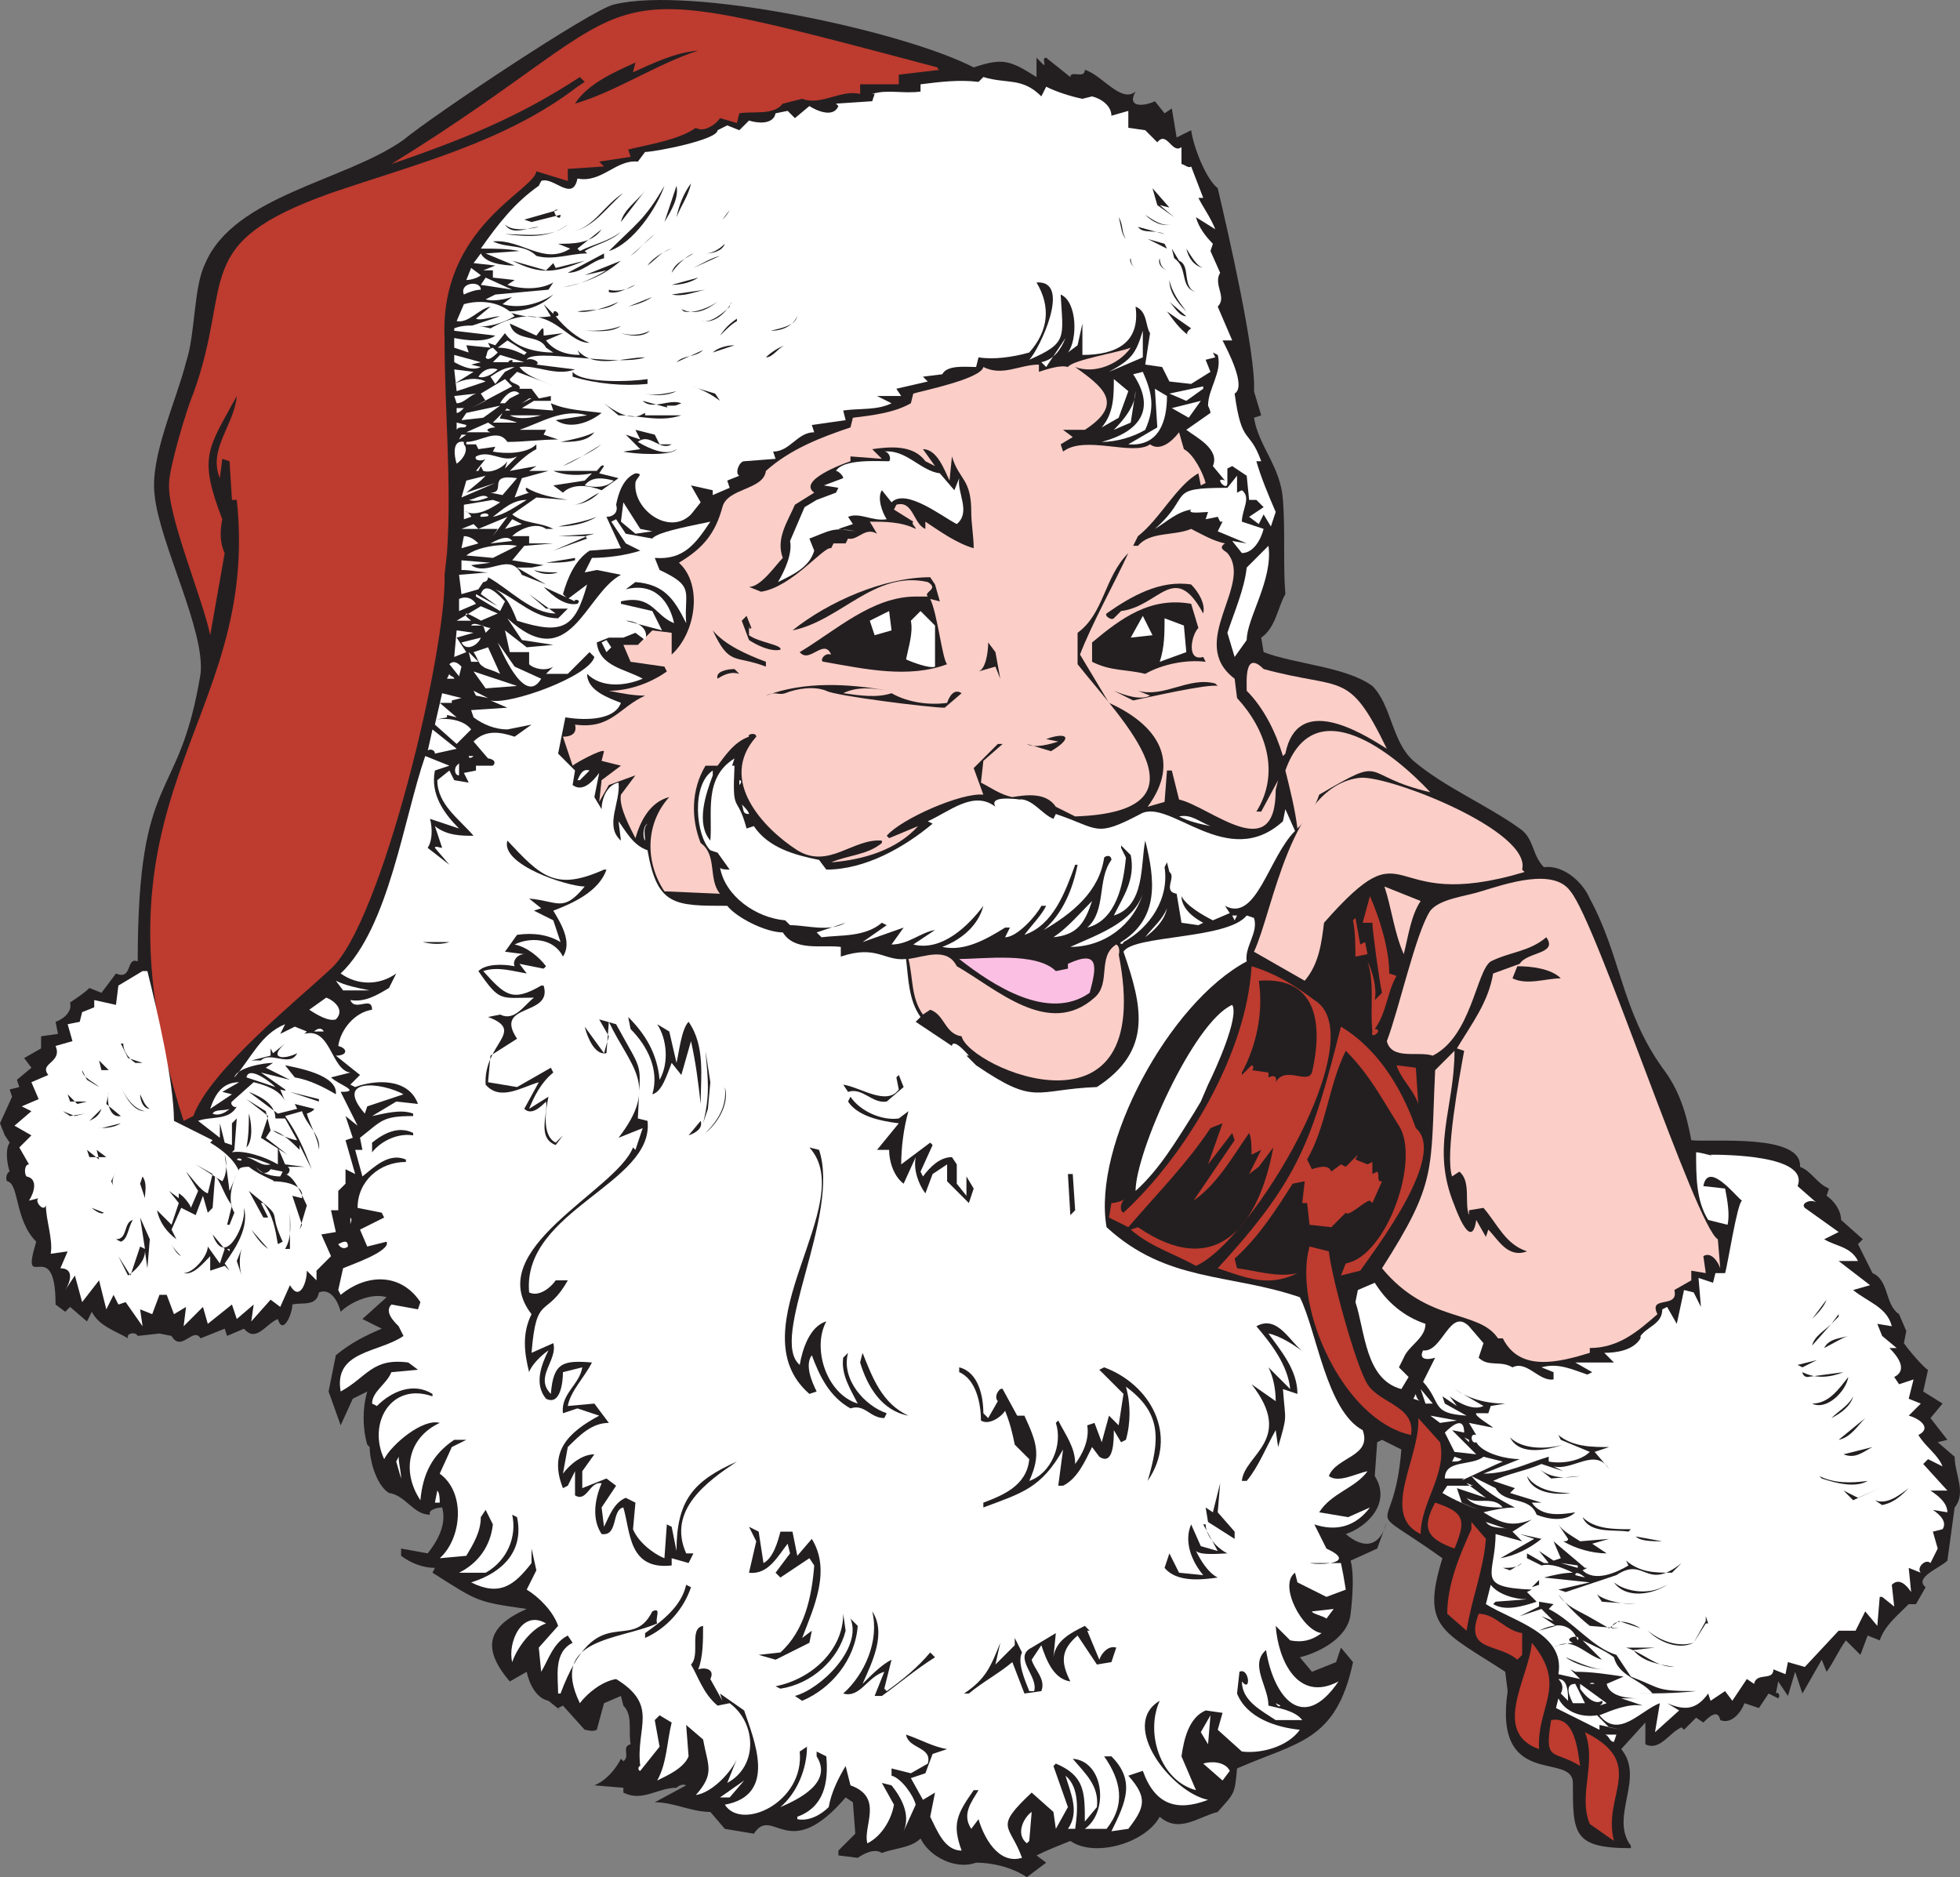 <svg xmlns="http://www.w3.org/2000/svg" width="608.417" height="582.671"><rect width="100%" height="100%" fill="#808080" stroke="none"/><path fill="#231f20" fill-rule="evenodd" d="M606.75 467.92c3.75-4.5 0-10.5 0-15.75l-5.25-4.5 3-.75-5.25-6.75 3.75-4.5-6-3.75 1.5-6.75c-.75 0-6-6-7.5-8.25l.75-3.75-2.25-5.25c-4.5-3-3-10.5-8.25-12.75l-4.5-9 1.5-1.5-6.75-6c0-3-2.25-6-4.5-7.5l.75-2.25c-3.75-1.5-5.25-5.25-9-6.75.75-10.5-27.75-7.5-33.75-8.25-1.5-8.25-3.75-15.75-9-22.5-12.75-18-12.75-34.5-22.5-52.5-2.25-5.25-8.25-10.5-14.25-9.75-3.75-3.75-3-9-7.5-12-10.5-7.5-23.25-12.75-33-21-6.75-6-6.75-17.25-12.75-23.25-8.25-6-24-6.75-33.75-10.5l-.75-4.5c4.5-3 5.25-9.75 7.5-13.5-.75-9 0-19.5-.75-29.25-.75-10.5-7.5-16.5-9-25.5l2.25-.75-2.25-7.5c.75-11.25-8.25-50.25-11.25-63-3.75-3-7.5-12.75-8.25-18l-4.5 2.25-1.5-9-2.25 1.5-3-3.75c-3 1.5-9 2.25-6-3-4.5 3.75-10.5-5.25-15.75-6.75 0 3-4.5 0-4.5 2.25l-7.5-6c-1.5 0 0 2.25-.75 2.25l-2.25-2.25v6c-8.25-5.25-10.5-6-19.5-3C280.5 9.67 214.5-4.58 190.5 1.42c-6.75 1.5-56.25 34.5-65.25 42-18 12.75-52.5 17.25-61.5 38.25-3.75 7.5-3 21.75-6 30.75-3 12-11.25 29.25-9.75 41.25 1.5 15 15.75 42 14.25 55.5-6.75 41.25-19.5 28.5-19.5 89.25-3.75-1.5-1.5 6-6.75 3.75l-4.5 6-3.75-1.5c-1.5 1.5-3.75 3-6 4.5.75 3-2.25 5.25-4.5 6l.75 3.75-5.25.75v3.75l-5.25 3 2.25 3-4.5 3.75.75 2.25-3 .75.75 2.25L0 348.67l1.5 3.75 1.5 2.25c-1.5 2.25-.75 6.75 0 9-.75 0-1.5 2.25-.75 3 3.75.75 2.25 12 9 18.75-5.25 17.25 6-3 6 19.5l3 2.25 1.5-1.5 5.25 4.5 1.5-3c2.25 4.5 7.5 6 11.25 8.25-.75-1.5 2.25-2.25 3-.75l6.75-.75 3.75.75c3 5.25 6.75-3 9 .75l7.5-3 .75 2.25 5.25-2.25c3.75 4.5 6.75-1.5 10.5-3 1.5 5.25 4.5-1.5 4.5-4.5 3-.75 7.5.75 8.25-3.75 3.75-1.5 6 3 6.75 6 3-3 9.75-6 14.25-4.5l-7.5 6.75 6 3c-5.25 2.25-9.75 4.5-14.25 8.25L102 431.92l3.75 10.5 3.75-8.25 4.5-2.25c-1.5 5.25-1.5 11.25 0 16.5l.75.75c0 4.5 2.25 12 6 14.25 5.25.75 7.5 6.75 12.75 6.75-.75-1.5 2.25-2.25 3.75-2.25 1.5 5.25-1.5 10.5-4.5 14.25l-8.25-1.5v2.25c3 2.25 6.75 3.75 10.5 3.75l-.75 1.5c14.25 9 13.5 9 29.25 11.25-12 5.25-14.25 12-5.25 22.5l5.25-3c.75 3.75 3 8.25 6.75 9l3.75 3c.75 0-.75 0-.75-.75l1.5-.75 6.75 7.5c.75 0 2.25.75 3.75 0l2.25-8.25 5.25-2.25.75 3c3 3 1.5 7.5 2.25 12-3 .75 0 3.75-2.25 5.25l-.75-.75c-1.5 3-4.5 6.75-8.25 8.25l9 .75v1.5c6 3 10.5-1.5 16.5-1.5 0 0 1.5-1.5 3-.75l-9.75 5.25c6 0 11.25 3 17.25 3l4.5 5.25 9 1.5c6-9 10.5 9.75 28.5-11.25l2.25 1.5.75 9.75-5.25 5.25v1.5l6 .75c2.25-1.5 5.25-3 7.5-1.5 3.75-1.5 9-1.5 12-4.5 3 6 11.25 9.75 17.25 7.5 5.25 0 11.25 1.5 15.75 4.5l6-4.5-3-2.25c3-1.5 6.75-3 10.5-4.5 7.5 5.25 23.25.75 27.75-7.5 6 5.25 12 0 18-1.5 5.25-6 5.25-5.25 6-13.5 18.75-8.25 30.75-8.25 36-33l-3.75-4.5-1.5 4.5-7.5 3-3.75-4.5c6-1.5 15-6 15.75-13.5 0 0 1.5-11.25 0-16.5l8.25-3.75 3-8.25c-2.25 8.25-7.5 8.25-12.75 3.75 6.75-2.25 14.25-9.75 9-18l.75-10.5 1.5-.75 6 3c-2.25 29.25-13.5 15 12.75 33.75-6.75 21.75 0 22.5 19.5 35.25l.75 6c-4.5 30.75 20.25 18.75 20.25 28.5 0 15.75 0 20.25 18 20.25v-.75c-6.75-9 4.5-21-3-30l7.5-8.25v6.75c4.5 2.25 7.5-3.75 11.25-5.25l.75.75 3.75-3.75 2.25 1.5c1.5-1.5 4.5-4.5 5.25-.75 3.75 1.5 6.75-3 7.5-5.25l4.5 1.5 3-4.5 3 1.5c.75-.75 0-2.25-.75-1.5l.75-3.75 3 4.5 2.25-7.5 2.25 6.75 6-10.5 1.5 3.75c2.25-3 3.75-6.75 6-9.75l4.5 4.5 2.25-6 3.75 1.5c1.5-4.5 5.25-7.5 9-11.25h2.25l3-5.25c-3.75-3 4.5-6 6.75-8.25l2.25-16.5"/><path fill="#fccec8" fill-rule="evenodd" d="M217.5 261.67c-3-7.5-3-16.5 1.5-24h3.75c2.25-3 5.25-7.5 9.75-9-.75-.75 2.25-1.5 2.25 0-12 13.5 2.25 28.5 12.75 35.25 9.75 6 17.25-3.75 26.25-3v.75c-4.5 3.75-10.5 3.75-15.75 6 9.75-.75 20.25-3.75 27-11.25l-9 3.75-.75-.75c4.5-5.25 23.25-13.5 30-12.75l-3-8.25 7.5-7.5h1.5l-6 5.25-.75 6.75c3 1.5 6 3.75 9.75 4.5 4.5-.75 10.5-1.5 13.5 3l6 3c43.5-1.5 15-29.25.75-47.25v-9.75c8.25-6 8.25-17.25 15.75-24.75-4.5 9.75-11.25 21.75-15 31.5l9 15c15 6.75 22.5 18 12 32.25l5.25-1.5.75-9.75h1.5l2.25 9c9.75 2.25 30 21 30-3l.75-3-5.25 9.75H390c7.5-12 3-25.5-6-35.25l-.75-6c-15-11.25 6-29.25-2.25-39-.75-.75-3-1.5-.75-3-3.75-.75-7.5-3-10.5-4.5-5.25 2.25-12.75.75-16.5 5.25h-1.5l1.5-3c6.75-5.25 12-15.75 18.75-19.5l.75 3.75 1.5-.75c-.75-3-3.75-9-6.75-10.5l-1.5-5.25c-2.25 3-6 6-9 3.75-5.25 3.75-20.25-3-27 2.25l-.75-2.25 3.75-2.25-3-2.25h6.75c12.75-8.25 5.25-13.5-3-19.5 6 2.25 13.5-.75 17.25-6-3.75 1.5-18 3.75-19.5 6-2.25-.75-6.75.75-9 1.5v-2.25c-6 0-11.25 3.75-17.25.75-.75 3.75-19.5 7.5-21.75 8.25l-.75 3c-5.25 3-12 3.75-18 4.5l-.75 3c-9 3-18.75 6.75-26.25 13.5-.75 6-12 5.25-13.5 11.25-2.25 8.25-6 12.75-13.5 17.25 7.5 6.75 5.25 21.75-2.25 28.5v-6.75l-6-.75-4.5 4.5h-4.5l2.25 5.25 10.5 1.5.75 1.5c-5.25 3.75-12 6-18 6 3.75.75 7.5 1.5 11.25 1.5-8.25 3.75-10.5 10.5-21.75 9 .75 3-1.5 3.75-3.75 3.75l3 9c.75-.75 9-5.25 9.75-4.5l-.75 3 6 1.5-6 4.5-.75 6.75 3-5.25 8.25-3-4.5 6c-.75 3.75 3 10.5 4.5 13.5 1.5-5.25 4.5-11.25 10.5-12.75-7.5 8.25-7.5 20.25-1.5 29.25l17.25.75c-3.75-4.5-.75-12-6-15.75"/><path fill="#be3b2f" fill-rule="evenodd" d="M291 20.92c0 .75.75.75.75.75L279 23.17v3h-12v3c-6-1.5-12 3.75-18 1.5l-6 1.5c-3 3.75-9 2.25-13.5 3l-.75 3-5.25-1.5c-1.5 2.25-5.25 4.5-7.5 3-5.25 3.75-15 5.25-21 6.75l.75 2.25-9.75 1.5 1.5 1.5-11.25.75v3.75l-9.75-3c-.75 6-30 17.25-28.5 51.75 0 22.5 2.25 45 .75 66.75l-.75 6.75c.75 23.25-19.5 108-35.25 122.25-11.25 10.5-37.5 31.5-42.75 45.75l-3 1.5c-33-102 24-122.25 16.5-192.75H72l-.75-12-2.25-.75-.75 6c-3.75-9 4.5-16.5 5.25-25.5-9 16.5-12 18.75-4.5 38.25-.75 3.75-.75 7.5.75 10.5l-4.5 25.5c-2.25-11.25-13.5-37.5-12.75-47.25 0-4.5 5.25-22.5 7.5-27.75 12.75-35.25-1.5-46.5 42.75-62.25 26.25-9 54-15.75 76.5-33l2.25-1.5-1.5-1.5c-19.5 12.75-36.75 19.5-58.5 27 86.25-53.25 53.25-60.75 169.5-30"/><path fill="#231f20" fill-rule="evenodd" d="M216.75 15.67c-13.5 4.5-25.5 12.75-38.25 16.5 3.75-6 12-9.75 18.75-12.75l-.75 3c6.75-3 12.75-6 20.25-6.75"/><path fill="#fff" fill-rule="evenodd" d="m323.25 29.92 1.5-3c3 1.5 7.5 3 11.25 3.75l3-.75c3 .75 6 3 6 6l5.25-1.5v5.25l5.25.75 3.75 3.75c3-3.75 4.5 3.75 7.5 1.5v5.25c.75 0 2.25 1.5 3 .75l3.75 9.75H372c1.5 3 3.75 6 5.25 9.75l-6-3.75c.75 3 3 6 5.25 8.25l-.75 2.25 3 6.75c-2.25 3.75 2.25 7.5-.75 10.5l4.5 10.5h-3c1.5 3 7.5 14.25 3.75 16.5 2.25 16.5 4.5 10.5 8.25 21H390c1.5 5.25 3.75 10.5 6 15.75l-1.5 4.5-2.25-3.75-1.5 3-3-2.25 4.5-3-2.25-2.25h-2.25l-.75-7.5-4.5-3-1.5.75v4.5c0 3-4.5-2.25-.75-.75l-3.75-4.5c2.25-5.25-5.25-9-8.25-11.25l7.5-5.25c0-.75-.75-2.25-.75-2.25 0-5.25 4.5-10.5 3-15.75l-1.5-.75.75 1.5-3 .75 1.5 3.75-6 3.75-6.75-.75-2.25-4.5-5.25-.75 1.5-9.75c-1.5-2.25-.75-6.75-4.5-8.25 1.5 11.25-6 15-16.5 15v-9.75l-1.5 6.75-3 2.25c3-3.75 3-15.75-2.25-18 .75 13.5 2.25 15-9.75 20.25 3-3 13.5-24.75 2.25-24 4.5 7.5 3.75 15-2.25 21.75-5.25 1.5-11.25 2.25-15.75 1.5l-.75 3c-3 0-9-.75-10.5 2.25l-6 .75 1.5 1.5-9.75 2.25 1.5 2.25h-7.5l4.5 2.25c-4.5 2.25-9.75 1.5-15 2.25l.75 3-10.5 1.5.75 2.25c-5.25 0-7.5 6-12.75 6l.75 2.25-9.75.75c-1.5 0-3 3.75-1.5 4.5l-3.75 1.5.75 2.25-5.25 2.25v-1.5l-6.75-1.5 3 5.25-3 3.75c-6.75 6.75-18-1.5-17.25-9.75 0-1.5 3-3 0-3-3.75 1.5-5.25 6-6 9.75.75 2.25-.75 3.75-3 3.75l4.5 9.75-9.75.75c-4.5 3-6.75 8.25-8.25 13.5l1.5 1.5 6-4.5c-3.75 13.5-7.5 15.75-21.75 11.25-1.5-3.75-3-7.5-6.75-9.75 6.75 3 12 9 19.5 9l3-3h-6.75l-5.25-4.5 8.25 6c-7.5 0-14.25-7.5-21-11.25 0 1.5-1.5 1.5-1.5 1.5l-1.5 2.25-5.25 1.5-.75-6 9-.75c-2.25 0-5.25-.75-8.25-.75v-3l9 .75-6 .75c5.25 3.75 12-4.5 15.75 3l7.5 3-9-5.25h4.5l3.75-.75-9.75-1.5 3.75-4.5 9-.75h-7.5v-2.25H159c2.25-2.25 7.5-4.5 10.5-2.25h2.25c-4.5-2.25-9-1.5-12.75-4.5l7.5-5.25 9.75.75c-4.5-.75-9-1.5-12.75-3.75-.75 0 0 1.5.75 1.5l-4.5 1.5 2.25-6 8.25-2.25h-6l2.25-1.5-8.25 1.5c2.25-2.25 5.25-5.25 8.25-6.75v-1.5c-3 3-9.75 3-13.5 2.25l.75-1.5-5.25.75-.75-1.5h-3v-.75c4.5 0 9.75-4.5 12.75 0 5.25 0 10.5-.75 15.75-.75l-4.5-1.5.75-1.5h-8.25c6.75-2.25 13.5-6.75 21-4.5l-9.75 1.5c4.5 3 10.5.75 14.25-2.25-5.25-.75-10.5-.75-15.75-3l.75 2.25-9.75-.75 3.75-2.25H171v-1.5l-3.75.75-2.25-3h-3.75c.75-1.5-3-1.5-3-3l2.25-2.25 12 4.5c-3.75-1.5-9-3-11.25-6 5.25-.75 11.25 3 17.25.75l-12-1.5c1.5-.75-1.5-2.25-3-1.5 1.5-3.75 28.5 2.25 36.75-.75-6.75 0-15.75 3.75-21-2.25l.75 1.5c-4.5 0-8.25-1.5-10.5-4.5l5.25-2.25-6 .75c0-3 0-3-2.25 0l-8.25-3.75c1.5 6 9 3 11.25 7.5l2.25 1.5c-5.25 0-12-1.5-15-6l-3 3.75-2.25-.75.75 1.5-7.5-.75.75 2.25-4.5-1.5v-3c3.75.75 9.75 1.5 12.75-.75l-12.75-1.5v-.75c3.75-1.5 8.25-.75 11.25 0 18.75-10.5 22.5 4.5 30.75 4.5-3.75-1.5-7.5-4.5-10.5-8.25 2.25 0-.75-3-.75-.75l-3-3 2.25 3.75c-4.5.75-9.75 0-13.5-1.5 5.25 0 10.5-1.5 14.25-5.25-4.5 3-10.5 4.5-15.75 3l3-2.25c-2.25.75-6 1.5-8.25.75l3-1.5 16.5-1.5 1.5-2.25c-3.75 2.25-9.75 2.25-14.25.75l2.25-1.5-6.75-.75v-2.25h-3l3.75-1.5-6.75-.75 2.25-3c1.5 3 6.75 3.75 10.5 3.75l-9-3.75 10.5-.75c-3.75-.75-7.5-.75-12-.75 5.25-7.5 10.5-14.25 18-19.5l.75-1.5c3.75-1.5 9.75 6.75 11.25-.75 7.5 1.5 12-6 18.75-5.25l2.25-3c3 0 22.5-3.75 22.5-6.75l3-1.5 3.75 1.5 3-3c2.25.75 7.5 1.5 8.25-2.25l3.75-.75 2.25 2.25 4.5-3.75c2.25 1.5 7.5 3.75 9 0l-.75-.75 11.25-.75.75-2.25h-.75c4.5-1.5 9.75 0 15-.75v-2.25c6-.75 12-1.5 18-.75l1.5-1.5c7.5 2.25 12 0 18 6"/><path fill="#231f20" fill-rule="evenodd" d="M214.5 56.92c-.75 3.75-3 6.75-4.5 10.5.75-3.75 2.25-7.5 4.5-10.5m-8.25 12L210 57.67c.75 3.75-1.5 7.5-3.75 11.25m-17.25 9c8.25-8.25 11.25-9.75 17.25-20.25-2.25 6.75-9.75 18-17.25 20.25m174-13.5-3-.75 4.5 3.75-5.25-3.75-1.5-5.25 5.25 6m-170.25 4.5c.75-3.75 5.25-6.75 7.5-9.75l-7.5 9.75m.75-9c-5.25 4.5-9 10.5-15.75 12 6.75-1.5 9.75-8.25 15.75-12M174 66.67l-9 2.25-2.25-.75 10.5-3c-3-.75.75 4.5.75 1.5m50.25 1.5 2.25-3c-.75 1.5-1.5 2.25-2.25 3m139.5 1.5c-3 .75-6-.75-8.25-3 2.25 1.5 5.25 3.75 8.25 3m-14.25 4.5c-1.5-1.5-1.5-4.5-2.25-6.75 1.5 2.25.75 4.5 2.25 6.75m-182.25-3.75c-3 0-8.25 3-10.5-.75 2.25 2.25 7.5 1.5 10.5.75"/><path fill="#231f20" fill-rule="evenodd" d="M156.75 72.67c6 0 14.25 1.5 19.5-3-6 4.5-12.75 3.75-19.5 3m204.75 0-8.25-2.25c1.5 2.25 5.25.75 8.25 2.25"/><path fill="#231f20" fill-rule="evenodd" d="m179.25 77.17.75.75c4.5-2.25 9-3 12.75-6-3 3-7.5 3.75-11.25 6l.75.75c-5.25 0-10.5 2.25-15.75.75-3.75-3.75-9-2.25-13.5-4.5 9-.75 15.75 7.5 24 2.25l-3.75-1.5c4.5 0 10.5 0 13.5-4.5l-7.5 6m38.25 0 7.5-6-7.5 6m-21.75 2.25 7.5-6.75c-3 2.25-5.25 5.25-7.5 6.75m166.5-2.25-6-3 5.25 1.5zM219 78.67c2.25 0 5.25-.75 6-3-1.5 1.5-3.75 3-6 3m-10.5-1.5c-3 .75-4.5 3-7.5 5.25 1.5-2.25 5.25-4.5 7.5-5.25M366 80.92c3.75 1.5.75 8.25 5.25 9.75-5.25-1.5-2.25-7.5-6.75-10.5l-.75-3 2.25 3.75m7.5 2.25c-3-.75-4.5-3-5.25-6 1.5 2.25 3 5.25 5.25 6m-158.25-4.5c-2.25.75-5.25 3.75-6.75 6 .75-3 4.5-4.5 6.75-6m-27.75 1.5c-3.75.75-6.75 4.5-11.25 4.5l11.25-6v1.5m36-.75-8.25 3.75c3-1.5 5.25-3 8.25-3.75m129.75 4.5c-1.5-.75-3-3-2.25-3.75 0 1.5.75 3 2.25 3.75m9.75 0c-2.25 0-3.75-2.25-3-3.75 0 1.5.75 3.75 3 3.75m-181.5-3c-9 3.75-13.5 4.5-22.5 0l10.5 3 2.25-2.25.75 1.5 9-2.25m11.25 0c-5.25 4.5-10.5 6.75-18 8.25 5.25-.75 9.75-3 13.5-5.25l-6.75 1.5 11.25-4.5"/><path fill="#fff" fill-rule="evenodd" d="M149.25 85.42c-.75.75-3 1.5-4.5 1.5l1.5-3.75 3 2.25"/><path fill="#231f20" fill-rule="evenodd" d="m216.75 86.17-8.25 2.25c3 0 6-.75 8.25-2.25"/><path fill="#fff" fill-rule="evenodd" d="m159 89.92-9.75-1.5 1.5-2.25zm0 0"/><path fill="#231f20" fill-rule="evenodd" d="M368.25 96.67c-3-3-5.25-6-5.25-9.75.75 3.75 3 6.75 5.25 9.75"/><path fill="#fff" fill-rule="evenodd" d="M149.25 89.92c-1.5 0-3.75.75-5.25 1.5-1.5-3.75 5.25-4.5 5.25-1.5"/><path fill="#231f20" fill-rule="evenodd" d="M189 90.67v-.75c2.25.75 6 0 8.25-1.5-2.25.75-5.25 3-8.25 2.25m30-.75c-3.75.75-6.75 2.25-10.5 1.5l10.5-1.5m-16.5 2.25c-2.25 1.5-4.5 2.25-7.5 3l7.5-3"/><path fill="#fff" fill-rule="evenodd" d="m143.25 93.67 2.25-.75-2.25.75m16.5 4.5c-3.75 2.25-9 3.75-13.5 3l9-3c-2.25 0-6 1.5-7.5.75l4.5-3.75c-3.75.75-6.75 5.25-10.5 4.5l2.25-5.25c5.25-1.5 12-.75 15.75 3.75"/><path fill="#231f20" fill-rule="evenodd" d="m212.25 96.67-.75-.75c4.5 2.25 8.25 0 11.25-2.25-2.25 1.5-6.75 3.75-10.5 3m-33 0c4.5-.75 9 0 12.75-3-3 1.5-9.75 3.75-12.75 3m48-3c-2.25 3.75-5.25 6.75-9.75 6 3 .75 6.75-2.25 9-4.5 0-.75.75-1.5.75-1.5m141 4.5c-2.25 0-3.75-3-5.25-4.5l5.25 4.5m1.5 3.75s-2.25 1.5-.75 2.25c-3-2.25-4.5-4.5-6.75-7.5l7.5 5.25m-130.5.75c3.75 0 6.75-1.5 8.25-4.5-.75 3-5.25 3.75-8.25 4.5m-10.5-3c-1.5.75-3.75 3-5.25 4.5 1.5-2.25 3-3.75 5.25-5.25v.75m-47.25 3c3.75 0 7.5 0 11.25-1.5-3 2.25-8.25 1.5-11.25 1.5"/><path fill="#fff" fill-rule="evenodd" d="m354.75 110.92-10.5 4.5c6.75-3.75 8.25-5.25 10.5-12.75v8.25"/><path fill="#231f20" fill-rule="evenodd" d="M201.75 102.67c-2.25 2.25-6.75 1.5-9 .75 3 .75 6 .75 9-.75"/><path fill="#fff" fill-rule="evenodd" d="m324.75 113.92-1.5-1.5c3.75-.75 6-3.75 7.5-7.5l-6 9m-161.25-4.5-.75.75c-3-1.5-5.25-2.25-8.25-2.25l3-2.25 6 3.75"/><path fill="#231f20" fill-rule="evenodd" d="m228 107.17-6.75 2.25c1.5-1.5 4.5-2.25 6.75-2.25m15.75 0c-2.25.75-3.75 3.75-6 3.75 1.5-1.5 3.75-3 6-3.75"/><path fill="#fff" fill-rule="evenodd" d="M154.5 109.42c-.75.75-3 3-3.75 1.5.75-1.5 0-2.25 2.25-3l1.5 1.5"/><path fill="#231f20" fill-rule="evenodd" d="M210 112.42c2.25-2.25 6-1.5 8.25-3.75l-8.25 3.75"/><path fill="#fff" fill-rule="evenodd" d="m149.25 112.42-3 .75 3 .75c-3 1.5-6.75-.75-8.25-1.5v-2.25l8.25 2.25m13.5 0H159c.75-1.5-2.25 0-.75 0H153l2.25-2.25 7.5 2.25m-8.25 2.25c-1.5 1.5-4.5 3-6 2.25 1.5-2.25 3.75-3 6-2.25m5.25-.75-3 1.5-3 3.75-1.5-2.25c2.25-1.5 4.5-3 7.5-3"/><path fill="#fff" fill-rule="evenodd" d="m147 115.42-6 3.75c3-1.5 6.75-2.25 9.75-.75l-9 3-.75-6.75 6 .75m208.5 18c-3.75 2.25-9 3.75-13.5 3.75 11.25-3 17.25-9.75 9.75-21l3-.75c3 6.75 3.75 11.25.75 18"/><path fill="#231f20" fill-rule="evenodd" d="m210.75 115.42-8.25 1.5 8.25-1.5m-9.75 2.25v1.5c-7.5.75-15.75 0-23.25-2.25v-1.5c3 3.75 18.75 3 23.25 2.25"/><path fill="#fff" fill-rule="evenodd" d="m350.25 121.42-3 8.25-5.25 3c3.75-4.5 3.75-9.75 3.75-15l4.5 3.75M159 119.92l-12.75 6.75 4.5-2.25-1.5-2.25 7.5-4.5 2.25 2.25"/><path fill="#231f20" fill-rule="evenodd" d="M223.5 124.42c-3-2.25-6-3.75-9-4.5l7.5 2.25 1.5 2.25"/><path fill="#fff" fill-rule="evenodd" d="m373.5 120.67-5.25 3.75-5.25-2.25 10.5-2.25v.75m-23.25 17.25 9-5.25-.75-12 3.75 2.25c0 7.5-2.25 15.75-12 15m-192-14.25-1.5 1.5h-1.5c.75-1.5 3.75-5.25 6-3l-3 1.5m192.75 7.5-5.25 2.25c3-3 6.75-7.5 6.75-12l-1.5 9.75"/><path fill="#231f20" fill-rule="evenodd" d="M210 121.42c-3 1.5-6.75 1.5-9.75.75 3 .75 6.75 0 9.75-.75"/><path fill="#fff" fill-rule="evenodd" d="M147.75 122.17c-2.25.75-3.75 3-6 3l-.75-2.25 6.75-.75m12.75 3 1.5-2.25-1.5 2.25m1.5 0 2.25-1.5h.75Zm0 0"/><path fill="#231f20" fill-rule="evenodd" d="m211.5 125.17-3.75 1.5-8.25-2.25c3 3 8.25-.75 12 .75"/><path fill="#fff" fill-rule="evenodd" d="m372.75 124.42-3.75 5.25-5.25-3zm0 0"/><path fill="#231f20" fill-rule="evenodd" d="M200.25 128.92h11.25c-6.75 2.25-12.75 0-19.5 0l-4.5-3.75c3 2.25 7.5 5.25 11.25 3.75l1.5-.75v.75"/><path fill="#fff" fill-rule="evenodd" d="m155.25 125.92-5.25 3.75-6.75.75 1.5-2.25 10.5-2.25m54.75 0c-.75.75-3 1.5-3 0h3m-51.75 1.5h-1.5l.75-.75c0 .75.75 0 .75.75m-14.25-.75c-.75.75-1.5 1.5-2.25 1.5v-1.5H144m24 2.25c-3 .75-6.75 1.5-9.75 0H168m-7.5 2.25H153l3-3c-1.5 3-1.5.75 4.5 3m-15.75.75c0 1.5-2.25 0-3 1.5v-2.25l3 .75m9 .75c-1.5 0-3.75.75-1.5 1.5h-7.5l6.75-3 2.25 1.5"/><path fill="#231f20" fill-rule="evenodd" d="m203.25 134.92 1.5 3h3.75c-3.75 2.25-6.75-3.75-10.5-.75 3.75 2.25 9 4.5 12 2.25-1.5 2.25-13.5 1.5-16.5.75l5.25-.75-4.5-4.5 4.5 1.5-1.5-3 6 1.5"/><path fill="#fff" fill-rule="evenodd" d="m162 135.67-6.75-.75 6.75.75"/><path fill="#231f20" fill-rule="evenodd" d="M174 137.17c3.75-.75 7.5-1.5 10.5-3-2.25 3-6.75 3-10.5 3"/><path fill="#fff" fill-rule="evenodd" d="m142.5 136.42.75-1.5h1.5zm1.5 1.5c1.5 1.5 0 4.5-2.25 6-.75-2.25-1.5-7.5 2.25-6.75v.75"/><path fill="#231f20" fill-rule="evenodd" d="M174.75 144.67c3.75-2.25 8.25-3.75 12-6.75-3.75 2.25-8.25 5.25-12 6.75m115.5 0-3.75-5.25c4.5 0 6.75 6.75 8.25 9.75l.75-7.5c2.25 7.5 6 6.75 6 17.25 0 3.75.75 7.5.75 11.25-5.25-1.5-10.5-5.25-15-8.25v2.25c-3.75-1.5-3.75-9-9-7.5l-.75 1.5 6 3.75c-.75.75.75 1.5.75 2.25-4.5-2.25-9.75-2.25-14.25-2.25l2.25 3.75c-3.75-2.25-6 2.25-9 1.5l-.75 1.5h-3.75l-.75 1.5c-2.25-.75-12 12-21.75 13.5l-3.75-1.5c3.75 0 8.25-6.75 10.5-9-2.25-6 1.5-11.25 3.75-16.5l6-3.75c-5.25-3.75 9-9 11.25-9.75v-1.5l9.75.75-3-3c5.25-.75 12.75-1.5 16.5 3.75l3 1.5"/><path fill="#fff" fill-rule="evenodd" d="m291.75 146.92 4.5 5.25 1.5-3.75c-.75 4.5 3.75 10.5-.75 14.25-4.5-2.25-15.75-11.25-20.25-6.75l-3-3.75c-1.5 2.25 0 6.75 1.5 9-4.5.75-8.25-2.25-12-.75l1.5 2.25-4.5 1.5 5.25.75c-6.75-1.5-8.25 0-14.25 2.25l1.5 3.75c-1.5 5.25-6.75 7.5-11.25 9.75 2.25-3.75 4.5-9 3.75-12.75l4.5-10.5 3.75-2.25 6-2.25.75-1.5-4.5-.75 6-2.25c0-.75-1.5-2.25-2.25-2.25 2.25-3.75 12.75-3 16.5-3 .75-.75 0-3-1.5-3 6.75-.75 11.25 6 17.25 6.75m-131.25-5.25-3.75 3.75.75-2.25c-1.5 2.25-5.25 3.75-7.5 3l-.75-1.5-.75 1.5h-.75l3-3.75c-.75.75-3.75.75-3-.75 4.5-2.25 8.25 2.25 12.75 0"/><path fill="#231f20" fill-rule="evenodd" d="m186 146.92 6 1.5-5.25 3.75c-3.75-1.5-9-2.25-12 .75l-3-2.25 9.75-1.5 2.25-2.25c-3.75.75-8.25.75-12-.75h13.5c.75-.75 1.5-2.25 2.25-1.5l-1.5 2.25"/><path fill="#fff" fill-rule="evenodd" d="m150.75 147.67-1.5 1.5-4.5 3.75 9-3-10.5 4.5 1.5-5.25 6-1.5m9.75.75-4.5 5.25-3.75-.75c5.25 0-1.5-6 8.25-4.5m98.25-.75-1.5.75 1.5-.75M384 152.92l1.5-.75c3 2.25 0 6 0 9.75l6.75 2.25c-.75 3-3 7.5-6.75 7.5l-3-3.75 4.5.75-9-3.75 1.5-3h-.75l-.75-1.5-3.75.75.75-2.25c-1.5 0-6.75.75-5.25-.75-4.5.75-7.5 3.75-11.25 6 12-10.5 3-12.75 22.5-12.75l3-3.75v5.25m-193.5-3.75c-2.25 2.25-6 2.25-9 1.5 2.25-3 6-2.25 9-1.5"/><path fill="#231f20" fill-rule="evenodd" d="M177.75 156.67c3 0 5.25-2.25 8.25-3.75-2.25 2.25-5.25 3.75-8.25 3.75"/><path fill="#fff" fill-rule="evenodd" d="M151.5 154.42c-2.25.75-3.75 1.5-6 .75 1.5 0 4.5-2.25 6-.75m3.75 1.5c-2.25 1.5-6.75 4.5-10.5 3-.75-.75 1.5.75 1.5 1.5l-2.25.75v-4.5l9-1.5 2.25.75m8.25-.75c-3.75 2.25-6.75 4.5-10.5 5.25 3-2.25 6-5.25 10.5-5.25m35.25 9 3.75.75-5.25.75-4.5-3.75.75-6 5.25 8.25m189-5.25 1.5-2.25-1.5 2.25"/><path fill="#fff" fill-rule="evenodd" d="M151.5 159.67c.75.75-1.5.75-2.25.75-.75-.75 1.5-1.5 2.25-.75"/><path fill="#231f20" fill-rule="evenodd" d="M185.25 160.42c-3.75 2.25-8.25 3-12 3 3.75-.75 8.25-1.5 12-3"/><path fill="#fff" fill-rule="evenodd" d="m153 166.42 1.5-2.25h-11.25l3.75-1.5 1.5 1.5 9-3.75-4.5 6m9-3.75-5.25 1.5 2.25-3zm36-1.5 3 1.5-3-1.5"/><path fill="#231f20" fill-rule="evenodd" d="m182.25 167.17-10.5 3.75 10.5-4.5h-9l11.25-.75-3 .75.75.75"/><path fill="#fff" fill-rule="evenodd" d="m159 167.92-6.75.75c1.5-.75 5.25-3 6.75-.75m-10.5.75-5.25 1.5.75-3.75c1.5 0 3 .75 4.5 2.25m238.5 30-3.75 5.25-2.25-7.5c2.25-6.75 5.25-13.5 6-20.25l6.75-6.75c1.5 10.5-6.75 22.5-6.75 29.25m-226.5-29.25-7.5 3.75-8.25-.75c3.75-3 12-3.75 15.75-3"/><path fill="#231f20" fill-rule="evenodd" d="M178.5 173.92c-3 .75-6 .75-9 .75l9-1.5v.75m-5.25 3.75c-2.25.75-5.25.75-7.5-.75 2.25.75 5.25.75 7.5.75m-8.25 3.75-8.25-3.75 8.25 3.75m129 24.75c-1.5-1.5-3-15.75-5.25-20.25l3 .75-1.5-5.25-1.5-2.25c-14.25 0-31.5 7.5-42.75 16.5 15-3 25.5-18.75 42-15 3.75 2.25-1.5 3 0 4.5h-3.75c-13.5 0-24.75 10.5-36 17.25 3 3.75 7.5-4.5 9.75.75-2.25-.75-3.75 2.25-2.25 2.25 12.75 2.25 26.25 5.25 38.25.75"/><path fill="#fff" fill-rule="evenodd" d="M281.25 204.67c.75-3.75 2.25-8.25 1.5-12l3-3 4.5 4.5v12.75c-1.5.75-7.5-1.5-9-2.25"/><path fill="#231f20" fill-rule="evenodd" d="M373.5 190.42c-9-16.5-13.5-2.25-25.5-.75l-2.25 2.25c-.75.75-3-.75-2.25-1.5 7.5-5.25 16.5-10.5 26.25-9 2.25 2.25 4.5 6 3.75 9"/><path fill="#fff" fill-rule="evenodd" d="m156.75 186.67-1.5 3-7.5-4.5v-.75l6.75 3.75-5.25-3.75c1.5-4.5 6 .75 7.5 2.25"/><path fill="#231f20" fill-rule="evenodd" d="M178.5 186.67c-.75-.75 2.25-.75.75.75-3.75.75-7.5-2.25-10.5-5.25l9.75 4.5"/><path fill="#fff" fill-rule="evenodd" d="m147.75 187.42-5.25 2.25v-3.75c1.5-.75 3.75-.75 5.25 1.5"/><path fill="#231f20" fill-rule="evenodd" d="m369.75 187.42 2.25 7.5c-2.25 2.25-3.75 10.5 1.5 9l.75 1.5c-6-.75-13.5.75-18.75 3.75-6-1.5-10.5-.75-16.5-3.75v-6c9-7.5 18-14.25 30.75-12"/><path fill="#fff" fill-rule="evenodd" d="m154.5 190.42-5.25 2.25c1.5.75-3.75-2.25-4.5-2.25-.75.75.75 1.5 1.5 2.25h-4.5l7.5-4.5 5.25 2.25m122.25 5.25-5.25 1.5-1.5-4.5 6-3 .75 6"/><path fill="#231f20" fill-rule="evenodd" d="M233.25 194.92c-.75.75-.75-.75-.75-.75v3c3 2.25 10.5 3 9.75 4.5-3 .75-7.5-1.5-9.75-3l-2.25-6 1.5-1.5 1.5 3.75"/><path fill="#fff" fill-rule="evenodd" d="m357.75 197.17-6.75.75 3.75-6.75zm9.75-3 .75 8.25-8.25 3c1.5-4.5 1.5-9 1.5-13.5l6 2.25m-215.25.75-1.5 1.5-.75-2.25h-3.75c.75-1.5 4.5.75 6 .75m-5.25 1.5-5.25 1.5 3 4.5-3.75 1.5.75-8.25 5.25.75"/><path fill="#231f20" fill-rule="evenodd" d="M237.75 205.42v1.5c-9.75-3.75-11.25 0-16.5-11.25 3.75 4.5 10.5 7.5 16.5 9.75"/><path fill="#fff" fill-rule="evenodd" d="M149.25 197.92c-.75 2.25-4.5 4.5-6 1.5l6-1.5m39 4.5-1.5-3 1.5-.75 1.5 2.25-1.5 1.5m-33 6.75c-3-1.5-4.5-1.5-5.25-2.25-1.5-.75-1.5-2.25-3-4.5l4.5-1.5 3.75 8.25"/><path fill="#231f20" fill-rule="evenodd" d="m309 202.42 1.5 8.25-1.5-3.75-5.25 1.5c2.25-.75 3-6 3-9l2.25 3"/><path fill="#fff" fill-rule="evenodd" d="m159.75 206.92 8.25 3.75c-5.25 9-12.75-9.75-13.5-11.25l5.25 7.5m-11.25-1.5h-2.25l-.75-3zm-5.25 1.5-.75 3-3-3.75c1.5-1.5 3 0 3.75.75"/><path fill="#fccec8" fill-rule="evenodd" d="M392.25 207.67c24.75 6.75 26.25 0 38.25 24.75-8.25-5.25-27.75-17.25-31.5 1.5l-.75.75c-2.25-7.5-6-15-11.25-20.25 0-3-.75-12.75 5.25-6.75"/><path fill="#231f20" fill-rule="evenodd" d="M229.5 209.17c-2.25-.75-4.5 0-6.75 1.5-.75-2.25 3-3 5.25-3l1.5 1.5"/><path fill="#fff" fill-rule="evenodd" d="m160.5 212.92-9.75.75-3.75-5.25 13.5 4.5m-19.5-2.25h-2.25l.75-1.5c0 .75 1.5.75 1.5 1.5"/><path fill="#231f20" fill-rule="evenodd" d="M378 212.92c-3-.75-22.5 3.75-26.25 4.5l-6-3c3.75 1.5 8.25 3 11.25 1.5l-3.75-1.5c8.25 2.25 15.75-4.5 24-2.25l.75.75m-102 1.5c-4.5-.75-9.75-1.5-14.25.75 5.25.75 10.5 1.5 15 0 5.25 3 12 3.75 17.25 3 .75-2.25 2.25-4.5 4.5-3l-5.25 4.5c-4.5 0-34.5-3.75-36.75-5.25-3.75-1.5-9-.75-12.75.75-2.25.75-3-.75-6 .75 12-4.5 25.5-3.75 38.25-1.5"/><path fill="#fff" fill-rule="evenodd" d="m151.5 216.67-3.75-.75-.75-1.5 4.5 2.25m-8.25 0-3 .75v.75h-3.75l5.25 4.5-3-.75v.75l-3.75.75c3.75-.75 9 0 11.25 3l-4.5 4.5-6.75-6 2.25-9.75 6 1.5m-1.5 15.75-6.75 1.5c0-1.5-2.25-1.5-2.25-.75l1.5-6.75 7.5 6"/><path fill="#231f20" fill-rule="evenodd" d="m326.25 233.17-7.5-2.25c2.25 1.5 7.5 0 9.75-.75l-3.75-.75c6-2.25 9-.75 1.5 3.75"/><path fill="#fff" fill-rule="evenodd" d="M147 234.67c-.75.75-1.5.75-1.5 0h1.5m-4.5 6c-1.5 0-1.5-2.25-.75-3l.75-.75v3.75"/><path fill="#231f20" fill-rule="evenodd" d="M163.5 242.17c-2.25 0-1.5-2.25-2.25-3l.75-1.5 1.5 4.5m6.75 3 3 1.5c-3 0-5.25-3-6.75-6v-1.5l3.75 6m-10.5-6c0 1.5 1.5 3 2.25 3.75-1.5-.75-3-2.25-3-3.75h.75"/><path fill="#fff" fill-rule="evenodd" d="m183 239.17-3 3h-.75c.75-1.5 1.5-3.75 3.75-3m46.5 4.5c.75-.75.75-1.5 0-1.5v-3 4.5"/><path fill="#fccec8" fill-rule="evenodd" d="m472.5 269.92.75.75c-45 13.5-34.5-15.75-62.25 15.75-.75 6-1.5 12.75-6 18l-15.75-9c6-12.75 11.25-51.75 33-54 9-.75 53.25 16.5 50.25 28.5"/><path fill="#fccec8" fill-rule="evenodd" d="M399 239.17c1.5 6 3 12 3.75 18 3-3 5.25-6 6.75-10.5 21.75-12.75 12-6 34.5-.75-11.25-12-36-32.25-45-6.75"/><path fill="#fff" fill-rule="evenodd" d="m399 251.17-.75 3.75C381 270.67 363 247.42 354 252.67c-14.25 7.5-12.75 4.5-26.25 0l-.75 1.5c-3.75-1.5-6.75-6.75-11.25-6h1.5c-1.5 0-10.5-1.5-8.25 2.25-6.75-5.25-14.25 1.5-21 4.5l1.5.75c-9 7.5-21 14.25-33 14.25l-2.25-3c-7.5-1.5-15.75-3.75-20.25-10.5l-2.25.75c-3-11.25-4.5-3.75-3.75-19.5h-.75l.75-2.25c-9.75 6-6.75 17.25-7.5 25.5-4.5-5.25-1.5-14.25.75-20.25v-1.5c-6.75 4.5-5.25 20.25-.75 24.75l2.25.75 3.75 5.25c-.75 0-3 0-3-.75 1.5 9 11.25 15.75 20.25 16.5l1.5 1.5c5.25 0 12 2.25 17.25-.75l-9 3 1.5 1.5c6-.75 13.5 0 18.75-4.5l1.5.75-7.5 5.25 12.75-4.5-3.75 5.25c5.25 0 9-3.75 13.5-4.5l-6.75 4.5c9 2.25 17.25-6 21.75-12-1.5 6-6.75 10.5-12.75 12.75 6.75 1.5 13.5-2.25 19.5-6h1.5l-1.5 3c3.75 0 9.75-6.75 11.25-9.75h1.5c-1.5 3-4.5 6-6.75 9 9-3 12.75-13.5 15.75-21.75h.75c-1.5 7.5-4.5 15-10.5 20.25 9-5.25 17.25-12 18.75-22.5.75-.75 2.25-.75 2.25.75-4.5 6-1.5 15.75-7.5 21 9-2.25 11.25-13.5 12-21.75l-1.5-3v-.75l3 3c1.5 7.5-2.25 12.75-5.25 18.75 9.75-3 8.25-15.75 9.75-23.25 3 12 4.5 24-7.5 31.5-.75.75.75.75.75 0 8.25-4.5 14.25-13.5 12.75-23.25l.75-1.5.75 3c2.25 1.5-2.25 6 2.25 6.75l1.5 9 5.25.75 1.5-.75c-3-1.5-6.75-4.5-6.75-8.25 1.5 3 6.75 6 9.75 7.5l5.25-2.25-1.5-2.25c9.75 5.25 13.5-15 21.75-23.25l-3-6.75"/><path fill="#be3b2f" fill-rule="evenodd" d="M348.75 376.42c-1.5-.75-.75-3.75.75-4.5-.75.75-3 1.5-4.5 1.5l-.75 4.5 6 3c9-10.5 18-19.5 25.5-30.75l3.75-1.5-4.5 12.75 7.5-9.75.75 2.25-12.75 18.75c7.5-5.25 12-13.5 17.25-21 .75 1.5.75 4.5.75 6.75l3-1.5-3.75 7.5 3-2.25 4.5-6c-4.5 24.75-18 41.25-42 24.75l-2.25.75c6 5.25 13.5 7.5 20.25 11.25 17.25-7.5 55.5-71.25 36.75-82.5-6-4.5-12-8.25-19.5-10.5-1.5 27-20.25 58.5-39.75 76.5"/><path fill="#fff" fill-rule="evenodd" d="m418.5 470.92-9-1.5c3.75-6 11.25-7.5 15-12.75-3.75.75-9 3.75-12 1.5 2.25-6 13.5-6 10.5-14.25-11.25-6-14.25-30.75-19.5-41.25-21.75-7.5-41.25-4.5-60-21.75-4.5-25.5 19.5-69.75 43.5-82.5-.75-4.5 3.75-9 2.25-13.5l-2.25-.75c-6 7.5-35.25 6-38.25 11.25 6 17.25 9 30.75-8.25 42-19.5.75-18.75 6-37.5-6.75l-3-3h.75c-5.25-6-5.25-3-5.25-3l-4.5-3-6.75-4.5 1.5-1.5c-3.75-5.25-3.75-12-4.5-18-6.75.75-9-4.5-20.25-.75v-3c-6-.75-14.25 1.5-18-4.5-5.25 0-14.25-4.5-17.25-8.25-16.5 0-21.75 0-24.75-17.25-4.5-1.5-6.75-6-9-9l.75 6c-5.25-4.5 0-12-.75-18-3.75.75-5.25 5.25-5.25 8.25l-2.25-3.75 1.5-7.5c-2.25 3-5.25 6-8.25 3.75l.75-4.5-5.25-5.25 2.25-11.25c4.5.75 15 1.5 17.25-4.5-3.75-1.5-10.5-3.75-10.5-9 4.5 4.5 12 3.75 17.25 1.5-5.25-3-13.5-3.75-14.25-11.25l3.75-1.5h4.5l3.75-1.5 3 2.25c1.5-3.75-3-6-6-6l11.25 3-3-6-9.75-2.25v-.75c9.75-2.25 10.5 4.5 16.5 6.75-1.5-6.75-6-12.75-15-10.5l3-2.25c9 .75 12 5.25 15.75 12.75-.75-9.75 3-11.25-8.25-16.5l-1.5-3.75c9 .75 12.75-4.5 17.25-11.25-3 .75-16.5 3-18 5.25l-8.25-1.5-3-4.5-1.5.75 4.5 6.75 4.5 2.25c-4.5 1.5-10.5 2.25-15 2.25l-2.25 4.5 3.75-.75 7.5 1.5c-11.25 6-15.75 31.5-35.25 13.5l4.5 6.75 9.75 1.5-8.25.75-6.75-5.25 1.5 6.75h6v3.75c1.5 1.5 5.25 2.25 7.5.75l-2.25 2.25h6.75l6.75-6.75 1.5 1.5c-1.5 6-26.25 15-32.25 13.5l5.25 2.25-11.25.75.75 2.25c3 2.25 6.75 3.75 10.5 3.75l7.5-1.5-5.25 3.75c-4.5-1.5-9-2.25-12.75 1.5l4.5 5.25c.75 0 3 .75 1.5 2.25h-5.25v1.5l-3.75.75 1.5 3-4.5-.75-1.5-3-3.75 3c0 7.5 6.75 12 11.25 17.25-3.75 0-8.25 0-12-3l2.25 6.75c-.75 0-2.25-.75-2.25 0l4.5 5.25-6.75-5.25c1.5-2.25 1.5-6 .75-9l9 3c-4.5-4.5-9-10.5-7.5-18l4.5-1.5-7.5-3c-6.75 19.5-11.25 53.25-26.25 67.5 5.25 3.75 12 3.75 17.25 0l-2.25 4.5c-3.75 2.25-7.5 4.5-12 3.75 1.5 3.75 6.75-1.5 6.75 3-5.25.75-9.75 6-10.5 11.25 3 .75 3 3-.75 3l7.5 6-3 3 1.5.75c6-2.25 16.5-3 19.5 5.25l-6.75-.75-7.5 4.5c3.75-.75 9-2.25 12.75-.75v.75c-9.75 0-9.75 1.5-16.5 6.75l.75 3.75h-2.25l2.25 8.25c3.75-3 8.25-7.5 13.5-5.25v.75c-8.25 0-15 6-15 14.25l7.5 1.5.75 1.5-7.5 3.75 2.25 5.25 6-1.5c1.5 3-12 7.5-13.5 8.25l-1.5 6.75.75 1.5c8.25-6.75 18.75-6.75 24.75 2.25l-.75 2.25-8.25-1.5c-2.25 2.25.75 5.25 2.25 6.75l1.5 3c-7.5 5.25-21.75 4.5-19.5 17.25 8.25-4.5 9.75-10.5 21-9l3 2.25-8.25.75c-1.5 3.75-6 6-6 9.75l1.5.75c4.5-4.5 11.25-7.5 17.25-3.75v.75c-12.75-4.5-20.25 8.25-15 19.5 2.25-4.5 12-12.75 17.25-11.25-9.75 4.5-12 15-6 24 .75-8.25 3.75-14.25 10.5-18.75h3.75l-4.5 2.25-3.75 8.25c8.25 6 6.75 20.25 0 26.25l8.25-.75c2.25-3.75 4.5-7.5 4.5-12l1.5-2.25 2.25 4.5c-.75 6.75-4.5 12-10.5 15h8.25c6.75-3.75 9.75-11.25 8.25-18l1.5.75c2.25 10.5-4.5 17.25-14.25 20.25 9 4.5 13.5.75 18.75-6v-4.5l1.5 6.75-3 6c3.75 2.25 8.25 6.75 9.75 11.25l-6 6.75.75 7.5c2.25-3.75 3.75-9 8.25-11.25l1.5 2.25c-6 3-4.5 10.5-4.5 15.75h.75c11.25-30 21.75-12 28.5-25.5 3-1.5.75 2.25 1.5 3.75-12 5.25-33.75 4.5-24 24.75 2.25-3 6.75-6.75 11.25-7.5 13.5 8.25 6 15 7.5 27-.75 0-.75 1.5 0 1.5l6-7.5-1.5-8.25 1.5-1.5 3.75 2.25c-1.5 6-1.5 12.75-4.5 18 3-1.5 8.25-3.75 9.75-7.5l-.75-9.75 5.25 4.5c1.5 8.25 3.75 10.5-2.25 17.25 5.25-.75 11.25-7.5 12.75-11.25l-3 7.5c9.75-5.25 9-18.75.75-24.75l-3.75.75c-4.5-3.75-6-9-8.25-12.75 3-3-.75-11.25 3.75-12 0 4.5 0 9.75-1.5 13.5 2.25-.75 5.25 0 3.75 3l3.75 6.75-.75-2.25 7.5 5.25c3 9 10.5 26.25-6 29.25 5.25 8.25 24.75-.75 23.25-16.5l2.25-1.5c0 6.75-3 14.25-8.25 18.75 5.25-2.25 16.5-7.5 11.25-15.75v-1.5l3 1.5c.75 8.25-.75 15.75-9 18.75v.75c3.75.75 7.5-1.5 9.75-3.75.75-4.5 3-9 5.25-12.75l1.5 6c10.5 3.75 3.75 12.75 5.25 18 4.5-2.25 7.5-7.5 8.25-12l-3.75-6.75 3 .75c3 3.75 6 9 3.75 14.25l3.75-8.25c-.75-3-4.5-8.25-7.5-9v-2.25l6 1.5 5.25-3c1.5-5.25-6-4.5-6.75-9 4.5 1.5 8.25 3.75 12.75 4.5l-4.5 1.5-2.25 6-4.5 1.5 3.75 6.75 3.75-2.25-1.5 7.5c2.25 4.5 4.5 10.5 9.75 10.5-3-8.25-1.5-11.25 3.75-18.75h1.5c-2.25 3.75-5.25 7.5-2.25 12l2.25-3c1.5 5.25 6 14.25 13.5 12-3.75-10.5-9-9 3-20.25l6.75 6 .75 5.25 3.75-6.75-4.5-12.75.75-.75c9 3.75 9 9 9 18l3.75-4.5c.75-6.75-3.75-10.5-7.5-15 9.75.75 11.25 16.5 3.75 21.75h6.75c6-7.5 4.5-15-.75-22.5H345c7.5 7.5 4.5 14.25 0 23.25l5.25-.75c5.25-6.75 6-9.75 0-16.5l4.5-1.5c3.75 10.5 10.5 12.75 20.25 9-11.25-2.25-27.75-23.25-15-30.75-4.5 9.75 0 24.75 11.25 27.75l-4.5-10.5c.75-5.25 2.25-12 7.5-14.25l5.25.75-1.5 5.25 7.5 6.75c6 .75 14.25-1.5 18-6.75-7.5-.75-16.5-3.75-19.5-11.25l.75-6.75c3-1.5 3.75 6.75.75 3 0 6 6 9 10.5 12h8.25c-2.25-3-7.5-3.75-10.5-4.5 0-6-6-12.75-.75-17.25 2.25 14.25 11.25 26.25 22.5 9.75-12.75 6.75-18.75-6.75-19.5-17.25l4.5 4.5c3.75.75 6.75 0 9.75-2.25-6-.75-13.5-15-8.25-18.75l.75 3 9 4.5 6-2.25-.75-4.5-.75-3.75h-9.75c3.75.75 15 0 5.25-4.5l-3.75-7.5c6.75 2.25 12.75.75 17.25-5.25l-6.75 3"/><path fill="#fff" fill-rule="evenodd" d="M232.5 252.67c-2.25 0-1.5-1.5-2.25-3 .75.75 2.25 2.25 2.25 3m136.5-2.25 2.25.75-2.25-.75m6.75 6c-3.75-.75-6.75-1.5-9.75-3 3.75-.75 6 1.5 9.75 3M201 255.67c-1.5 1.5-.75 3.75-.75 5.25-.75-.75-.75-4.5.75-5.25"/><path fill="#231f20" fill-rule="evenodd" d="M187.5 269.92h.75c-2.25 6.75-10.5 10.5-16.5 12.75 2.25 3.75 6 9.75 3 14.25-3-6-10.5-6-15-3.75 3.75.75 7.5 3.75 9.75 6.75l-.75.75-7.5-1.5 2.25 3c-4.5-.75-9-2.25-13.5-.75 6.75 7.5 9 9.75 18 4.5h.75c3 9.75-15.75 5.25-8.25 16.5l-8.25 5.25-.75 8.25 9 1.5 10.5-6 .75 1.5c-3.75 3-6 7.5-7.5 11.25l6-3.75c-.75 3.75-2.25 12 2.25 14.25l2.25-2.25-2.25 3c-6-2.25-2.25-9.75-3-13.5-1.5 1.5-4.5 4.5-6.75 2.25l4.5-8.25c-5.25 1.5-12 6-16.5.75-.75-12.75 12.75-16.5.75-21l3.75-.75c4.5 2.25 7.5-3 10.5-5.25-10.5 0-10.5 1.5-17.25-8.25 2.25-2.25 7.5-2.25 11.25-1.5-.75-1.5.75-3.75 3-3.75l-6-.75 3.75-5.25c5.25-.75 9.75 0 13.5 2.25l-2.25-6.75-6-3 2.25-.75-3.75-3c9 .75 10.5 4.5 17.25-3.75-5.25 0-26.25-6.75-24-14.25 10.5 11.25 15 15.75 30 9"/><path fill="#fccec8" fill-rule="evenodd" d="m533.25 384.67.75 9c-.75-2.25-3-5.25-5.25-3.75l.75 5.25-4.5-.75v3l-5.25 3c1.5 6-8.25 1.5-5.25 7.5-6 5.25-12 10.5-21 10.5v1.5c-9.75 3-21.75 6-27-4.5H465c-6-9-21.75-4.5-36-21.75 17.25-27 15-30 16.5-61.5l6-6c0 18-7.5 30 0 48 0 0 5.25 15 6.75 4.5l3 5.25.75-2.25c3 3 6 9 12 6.75-6.75-2.25-9-8.25-13.5-13.5l-4.5.75v1.5c-1.5-3.75.75-10.5-3-13.5l-2.25 1.5c-2.25-6.75 2.25-30.75 3.75-39l-2.25-.75c4.5-7.5 9.75-14.25 11.25-23.25l8.25-3c2.25-3.75 12-3 8.25-8.25-5.25 4.5-11.25 4.5-17.25 7.5-4.5 3-6 23.25-18 29.25-4.5-1.5-12.75 1.5-14.25-4.5 3.75-9.75 9-33.75 13.5-40.5 3-3.75 11.25-4.5 15.75-6 7.5-2.25 22.5-7.5 27.75 0 8.25 9.75 39 104.25 45.75 108m-92.25-105c-3 4.5-3.75 10.5-5.25 16.5-3-6.75-3.75-14.25-6-21l11.25 4.5"/><path fill="#fff" fill-rule="evenodd" d="M332.25 293.92c8.25-3.75 19.5-7.5 22.5-16.5-3 9.75-12 16.5-22.5 16.5"/><path fill="#be3b2f" fill-rule="evenodd" d="m431.25 302.17 2.25.75c-3 5.25-3 11.25-6.75 16.5 3 0-1.5 3.75-.75.75-.75-7.5.75-15-1.5-21.75 1.5 3 3 8.25 2.25 12l2.25-2.25c-.75-3-3-19.5-3-21.75h-3l2.25-8.25c3 6.75 6 16.5 6 24"/><path fill="#fff" fill-rule="evenodd" d="M327 290.92c4.5-3 8.25-7.5 12-11.25-2.25 6.75-4.5 10.5-12 11.25m28.5 0c2.25-3 5.25-5.25 6.75-9-.75 3.75-3.75 6.75-6.75 9m28.5-6.75-.75 1.5-.75-1.5zm0 0"/><path fill="#be3b2f" fill-rule="evenodd" d="m422.25 293.17 1.5-.75.75 3.75-3.75.75v1.5c0-4.5 0-9-.75-12.75l.75-.75 1.5 8.25"/><path fill="#231f20" fill-rule="evenodd" d="M139.5 292.42c-2.25.75-5.25.75-8.25 0h8.25"/><path fill="#fbbfe3" fill-rule="evenodd" d="m327.75 301.42 3.75-.75v-1.5c9.75-4.5 9 .75 6.75 9-12.75 9-30-2.25-40.5-10.5 7.5 0 24-2.25 30 3.75"/><path fill="#231f20" fill-rule="evenodd" d="M484.5 303.67c-4.5 0-10.5 2.25-15 0l1.5-3.75c4.5 0 10.5.75 13.5 3.75"/><path fill="#fff" fill-rule="evenodd" d="M45.75 301.42c3 12 8.25 34.5 8.25 46.5l12 6-.75.75c3.75 2.25 7.5 5.25 9 9-.75-1.5 2.25-1.5 3-1.5 3.75 3 9 4.5 7.5 4.5 3 0 8.25.75 9 3.75v1.5l-3-.75 3 9-.75 1.5 2.25-7.5c-1.5-3-3.75-9-6.75-9.75.75.75 2.25-1.5.75-2.25h5.25l-6-.75-2.25-5.25v5.25c-3.75-2.25-10.5-4.5-14.25-3.75l.75-.75.75-9.75-1.5 1.5v6.75l-2.25-.75-1.5-6v4.5l-6.75-5.25c3.75-1.5 9.75 0 12-4.5-.75.75-2.25-.75-1.5-1.5l6.75-6c3 .75 8.25 2.25 9.75 6l-1.5-3.75s2.25.75 1.5 0l-7.5-5.25 9 2.25-7.5-3.75 2.25-1.5c-3 0-11.25 1.5-12 4.5 5.25-6 8.25-13.5 15.75-16.5l-1.5 3 4.5-2.25 3.75 1.5-.75.75c8.25-2.25 8.25 11.25 14.25 12l-6 1.5c2.25 2.25 9.75 4.5 3 4.5l5.25 10.5-3.75-3 2.25 6.75-2.25.75 3 10.5-3-1.5v4.5l-2.25 2.25v6h-2.25l1.5 6.75-4.5.75 3 6.75-4.5 4.5v3l-3-3c0 3.75-2.25 9.75-5.25 4.5l-3 6.75-3-2.25-6 6.75.75-5.25-5.25 4.5-1.5-4.5-7.5 6-1.5-5.25-6 6 .75-6-3.75 2.25-2.25-6H49.5l-2.25 6-3.75-1.5.75 5.25-5.25-7.5-2.25.75-1.5-3-2.25 4.5-2.25-9-5.25 6.75-2.25-8.25-3 4.5c1.5-2.25 3-6.75-1.5-6.75l2.25-5.25-5.25.75c.75-4.5-1.5-10.5-1.5-15-.75 2.25-3.75-1.5-2.25-2.25l-3 .75c1.5-2.25 3-6.75-.75-7.5-.75-.75-.75-3.75.75-3.75l-3-5.25 3.75-3.75-5.25-3 5.25-4.5-3-1.5 5.25-2.25-2.25-5.25 5.25-2.25c-3-3.75 4.5-3.75 2.25-9l5.25-1.5-1.5-5.25 3.75-.75.75-3 3.75-1.5v-2.25l6.75 1.5.75-6 7.5-4.5h1.5"/><path fill="#231f20" fill-rule="evenodd" d="M407.25 332.92c-1.5 3.75-8.25-2.25-11.25 3 .75-3-2.25-1.5-2.25-1.5v-1.5l-5.25-.75c.75 0 .75-1.5 0-1.5l-3 3v-.75c4.5-8.25 6.75-18.75 5.25-28.5 19.5-1.5 19.5 15.75 16.5 28.5"/><path fill="#fff" fill-rule="evenodd" d="M114.75 307.42h-8.25l-2.25-3c3 1.5 6.75 2.25 10.5 3m-10.5 9c-2.25.75-6-1.5-8.25-3l5.25-3.75c2.25.75 6 3.75 3 6.75m266.25 29.25c-5.25 8.25-10.5 17.25-18 24 0-12 18-52.5 30-57.75 2.25 3.75-5.25 20.25-7.5 24.75l-2.25 5.25-2.25 3.75"/><path fill="#fccec8" fill-rule="evenodd" d="M297 299.92c-3-6-9.75-3-15-2.25 1.5 6 .75 12 4.5 17.25l2.25-1.5c4.5 1.5 4.5 7.5 9.75 8.25 2.25 9.75 60.75 35.25 48.75-25.5 0 .75.75-2.25-.75-3-6 3.75-1.5 12-6.75 16.5-14.25 12.75-30.75-3-42.75-9.75"/><path fill="#231f20" fill-rule="evenodd" d="m198 347.17 3 .75c2.25 19.5-39 27.75-36.75 53.25 3 1.5 6.75-1.5 8.25-3.75h3.75c-6.75 12-9.75 3.75-11.25 22.5l6.75-3c1.5 5.25-6 10.5-.75 15.75.75-9.75 3.75-10.5 12.75-9.75-2.25 4.5-6.75 9-7.5 13.5l8.25-.75 4.5 6c-5.25 0-9 3.75-12.75 7.5l-1.5 8.25c2.25-3 6-6 9.75-6l-3.75 5.25v5.25l7.5-3 3 2.25-4.5 6.75.75 6c1.5-3 3-7.5 6.75-9l3 1.5-.75 8.25c1.5 3.75 6 7.5 9.75 9l.75-10.5 1.5.75 1.5 7.5c0-15.75 5.25-21.75 18.75-27.75-9 6-21.75 15-15.75 28.5h2.25l-1.5 3-5.25-1.5v2.25c-13.5 1.5-12.75-10.5-15-18-3.75.75-1.5 9-6.75 8.25-3-4.5-2.25-10.5 0-15.75-3.75-.75-4.5 6-8.25 3.75v-7.5l-2.25 4.5-1.5.75c-4.5-11.25 1.5-17.25 11.25-22.5l-6.75-2.25-4.5 1.5c-.75-6 5.25-9 6-14.25l-6 1.5c0 3-.75 10.5-5.25 8.25-3.75-4.5-1.5-10.5.75-15-2.25 1.5-5.25 4.5-6 6.75-1.5-6-2.25-12 .75-18-15.75-20.25 26.25-38.25 31.5-51.75l.75.75 2.25-6.75-7.5 3c12.75-16.5 3.75-21.75-3-36l-.75 9.75c-3.75.75-6-5.25-6.75-8.25l6 8.25 1.5-5.25-3-5.25 5.25 1.5c9 16.5 7.5 10.5 6.75 29.25m6.75-12c3-5.25 2.25-12.75-.75-17.25l3.75 2.25 2.25 9.75c.75-3 1.5-10.5 3.75-12.75 5.25 7.5 3.75 17.25 3.75 25.5-.75-6.75-1.5-12.75-3-19.5l-3 10.5-3-3.75c-1.5 3.75-3 9-6 9.75 2.25-7.5-1.5-15-6.75-20.25l-.75-3.75c5.25 5.25 9 11.25 9.75 19.5"/><path fill="#be3b2f" fill-rule="evenodd" d="M439.5 350.17c9.75 8.25-12 36.75-17.25 44.25l-6 1.5 1.5-3.75c12.75-2.25 23.25-32.25 16.5-42.75-5.25-8.25-9-15.75-16.5-23.25-5.25 10.5-6 23.25-12 33.75l1.5 3c2.25-.75 5.25-1.5 6 .75l3-2.25 1.5.75 3.75-3.75-.75 1.5 3.75 1.5 1.5-.75v3.75l1.5-.75c.75.75 0 2.25.75 3h.75l-3 6.75-.75-.75c-1.5 0-6.75 5.25-7.5 3.75l-4.5 4.5-6.75-.75-.75-6.75h-1.5l.75-6.75-3.75.75c-5.25 8.25-10.5 16.5-18 23.25l.75 3c6 .75 12.75 3 18.75 1.5-9 4.5-15.75 1.5-24.75-1.5 25.5-27.75 29.25-39.75 38.25-75 11.25 6.75 18.75 18.75 23.25 31.5"/><path fill="#fff" fill-rule="evenodd" d="M100.5 320.17h-3c.75-.75 2.25-1.5 3 0"/><path fill="#231f20" fill-rule="evenodd" d="M38.25 323.92c0 2.25 1.5 4.5 3.75 6h2.25l-4.5-1.5-2.25-4.5h.75m54 3c-2.25 4.5-8.25-.75-11.25 2.25h-3l6-1.5v-2.25l.75 1.5 3.75-3c-5.25 4.5-.75 5.25 3.75 3m128.25 9-.75 8.25-1.5 4.5c2.25-9 1.5-13.5.75-22.5l1.5 9.75m-180.75-6-4.5-2.25 4.5 2.25m-6 2.25h3-5.25l-.75-3 3 3"/><path fill="#be3b2f" fill-rule="evenodd" d="m439.5 331.42.75 11.25c-1.5-4.5-5.25-7.5-6.75-12l6 .75"/><path fill="#231f20" fill-rule="evenodd" d="M104.25 339.67c-3.75-2.25-8.25-4.5-12.75-5.25l-3-3.75c3.75.75 16.5 3 15.75 9M27 335.17l3.75 2.25c-1.5-1.5-5.25-3-5.25-5.25l1.5 3"/><path fill="#fff" fill-rule="evenodd" d="m85.5 337.42-9-3c.75-3.75 7.5 1.5 9 3"/><path fill="#231f20" fill-rule="evenodd" d="m280.5 337.42-5.25 4.5c-4.5.75-7.5-4.5-12-3l-1.5-2.25c5.25.75 13.5 6.75 17.25 1.5l-.75-3.75.75-.75 1.5 3.75"/><path fill="#fff" fill-rule="evenodd" d="m74.25 335.92-5.25 3 3 .75-6.75 4.5c1.5-4.5 3.75-8.25 9-8.25m51 3.75L114 343.42l-.75 2.25c-9.75-11.25 5.25-9.75 12-6"/><path fill="#231f20" fill-rule="evenodd" d="M45 344.92c-3.75 0-6-4.5-7.5-7.5 1.5 3 3.75 6.75 7.5 7.5m174 6.75c3.75-3.75 6.75-8.25 6-14.25 1.5 5.25-2.25 11.25-6 14.25m-132.75-6 6-1.5-.75-1.5 6 1.5c0 .75-2.25 1.5-2.25 1.5.75 3 3.75 8.25 3.75 11.25.75-4.5-3.75-7.5-5.25-12l-5.25 1.5c3.75 5.25 6 10.5 8.25 16.5l-3.75-7.5v1.5c-2.25-2.25-5.25-5.25-8.25-6 .75.75 6 3 7.5 3l-3.75-6.75h-3c0-4.5-4.5-6.75-8.25-8.25l9 6.75M99 341.92l-9-3 9 2.25zm-61.5 4.5-4.5-3.75.75-3.75c-.75 2.25 0 8.25 3.75 7.5M24 342.67l3-.75h-5.25l-.75-2.25 3 3m22.5 1.5c-2.25 0-3-3-3-4.5.75 1.5 1.5 3.75 3 4.5m232.5 3 3-2.25c-1.5 5.25-2.25 11.25-2.25 16.5l9-6.75.75.75-3.75 8.25.75 1.5c2.25-3 5.25-6 9-6l1.5 2.25v6l3 3.75v-6l2.25 3.75-1.5 4.5-6.75-6.75v-5.25l-4.5 3-2.25 6c-2.25-3-3.75-7.5-3-11.25l-3.75 8.25c-3-2.25-4.5-6.75-4.5-10.5h-3.75l6.75-8.25c-6-.75-12.75-2.25-15.75-6.75l.75-1.5c3 4.5 9.75 7.5 15 6.75"/><path fill="#231f20" fill-rule="evenodd" d="m82.5 344.92 1.5 6-1.5 2.25 6.75 5.25-8.25-5.25 2.25-6.75-6.75-5.25 6 3.75"/><path fill="#fff" fill-rule="evenodd" d="M71.25 344.17c-1.5 1.5-3.75 2.25-5.25 1.5.75-1.5 3.75-.75 5.25-1.5"/><path fill="#231f20" fill-rule="evenodd" d="m27.75 347.92 3.75-3.75c-.75 2.25-2.25 3-3.75 3.75m-1.5-2.25-4.5.75-2.25-1.5 3.75 1.5 3-.75m50.25 10.5c.75-3.75.75-7.5.75-10.5.75 2.25 1.5 8.25-.75 10.5m137.25-3.75 3.75-4.5c.75 2.25-1.5 3.75-3.75 4.5M31.5 350.17H30c2.25 0 5.25 0 7.5-1.5l-6 1.5m96.75 2.25c-4.5-.75-9.75 1.5-12.75 5.25v-3c3.75-3 8.25-5.25 12.75-3v.75m120 71.25c.75-4.5 3-12 8.25-13.5-4.5 8.25 0 22.5 9.75 25.5-2.25-4.5-5.25-9-4.5-14.25l1.5-1.5c-2.25 8.25 5.25 16.5 12 18.75l-.75 1.5c-4.5 0-6-4.5-10.5-3-6.75-3.75-9.75-10.5-12-16.5-2.25 3 0 8.25 1.5 11.25l-2.25.75c-23.25-20.25 15.75-59.25 0-76.5l3 .75c6.75 20.25-15.75 58.5-6 66.75m-217.5-63.75-.75-3 3 2.25h-5.25l-.75-2.25 3.75 3"/><path fill="#fff" fill-rule="evenodd" d="M531 358.42c3.75 0 30.75 0 27 9.75l6 5.25c-1.5-1.5-5.25 0-3.75 1.5l10.5 7.5-4.5 2.25c3.75 2.25 8.25 2.25 10.5 6.75h-6l9.75 7.5-5.25 1.5c4.5 3.75 10.5 5.25 12 11.25l-4.5-.75 1.5 3.75 4.5 3.75h-2.25c2.25 2.25 6 6.75 1.5 9l1.5 2.25 4.5-1.5-1.5 6 3.75 1.5-3.75 3.75c3 .75 7.5 3.75 3 6 2.25 3.75 6 6 7.5 9.75l-4.5-2.25-1.5 1.5 7.5 8.25h-5.25c2.25 1.5 5.25 3.75 5.25 6.75l-4.5-.75c2.25 1.5 4.5 3.75 3 6l-3 .75 1.5 5.25-2.25 4.5c-1.5-1.5-4.5 1.5-3 3l-3.75-1.5.75 7.5c-1.5-2.25-3.75-4.5-6-2.25l.75 6.75-3.75-3h-.75l-.75 9-3.75-4.5-3 6h-5.25l-10.5 11.25-5.25-1.5-.75 3.75-3.75-1.5c0 3.75-5.25.75-6 4.5l-2.25-1.5-4.5 6.75-2.25-3-4.5 3-.75-2.25c-3.75 5.25-7.5 5.25-12.75 3l3.75 2.25-7.5 6.75 1.5-9c-6 2.25-12.75 11.25-18.75 3.75 3.75-1.5 9-3.75 13.5-3l-6.75-2.25h5.25c-3.75 0-9-.75-9.75-4.5l5.25-2.25c-5.25-.75-9.75-1.5-15-1.5l-1.5-.75 3 3-6.75-1.5c2.25-12.75-14.25-16.5-22.5-21.75l1.5-6c2.25 3 7.5 4.5 11.25 4.5l-9.75.75-.75.75c3.75 2.25 9 .75 13.5-.75l-3-3 1.5-.75c-18-.75-11.25-4.5-11.25-17.25l8.25 2.25-3-3 6-3.75c-6 2.25-9 1.5-15-2.25 3-.75 6.75-1.5 9.75-1.5-4.5-2.25-9.75-5.25-13.5-9.75l7.5 3.75c3 5.25 10.5 2.25 12.75 8.25 3.75 1.5 9 2.25 12-.75-4.5.75-10.5 1.5-13.5-3h3l-9.75-3 1.5-1.5-6.75-2.25c4.5-2.25 9.75-3 15-5.25l6.75 2.25-3-1.5c6 1.5 12.75-6 17.25.75l-4.5-5.25 4.5-1.5c-5.25 0-11.25 0-15.75-3.75l.75 1.5 9 3.75c-3 3-9 3.75-12.75 3v-1.5c-7.5 2.25-12.75 5.25-20.25 5.25l11.25-4.5c-3.75 0-11.25-1.5-13.5-5.25-1.5.75-2.25-3 0-2.25l-2.25-3.75 7.5 1.5c-.75-.75-6-3.75-5.25-4.5H462l.75-2.25 4.5-.75c-6 0-11.25-1.5-15.75-4.5l9 5.25c-3 1.5-7.5-.75-10.5-3l2.25 3-4.5-3 .75 2.25 6.75 3.75c-11.25-.75-7.5-3.75-13.5-10.5l3.75-7.5c-2.25.75-5.25.75-3.75-2.25 6 .75 8.25-13.5 14.25-7.5l4.5 5.25-1.5 4.5c3 3 6.75.75 10.5 3 4.5-2.25 8.25 4.5 12.75 3.75v-2.25l-3.75-1.5c5.25-1.5 9.75.75 14.25 2.25l1.5-.75-5.25-3h12l-3-3c3.75 0 9-.75 11.25-4.5v-.75c2.25-3 6.75-3.75 6.75-8.25l1.5-.75 3 5.25 2.25-10.5 3 .75 2.25 4.5-.75-9 4.5 1.5.75-3h3c.75-2.25 3.75-21.75 5.25-22.5-1.5-.75-10.5-12.75-12-4.5l6.75.75c.75 3.75 1.5 8.25.75 11.25l-6-1.5c-3.75-6-3.75-13.5-3.75-21 1.5 0 6 1.5 4.5.75"/><path fill="#231f20" fill-rule="evenodd" d="m71.25 369.67 2.25-5.25c-1.5 3-3 8.25-.75 12l-1.5 3.75h-.75l1.5-6c-2.25-3-3-6-4.5-8.25l-.75-.75-.75 9.75-1.5 1.5-1.5-5.25-2.25 6-4.5-2.25-3 6.75 1.5 3c-3-2.25-5.25-5.25-6-9l4.5 4.5 2.25-6.75-3-3.75 3 2.25v-1.5c1.5.75 3.75 3.75 3.75 4.5l2.25-5.25-3.75-6c1.5 1.5 4.5 6 6.75 6.75l1.5-6-5.25-3 8.25 5.25c1.5-2.25 1.5-6 .75-8.25l1.5 11.25"/><path fill="#fff" fill-rule="evenodd" d="M84 361.42c-3 .75-4.5-1.5-7.5-2.25 2.25 0 5.25 1.5 7.5 2.25m-9-1.5c0 .75-1.5 0-1.5 0 .75-.75 1.5 0 1.5 0m9 3 3.75.75-.75 1.5c-2.25 0-6-.75-7.5-3 .75 1.5 3 3 4.5.75"/><path fill="#231f20" fill-rule="evenodd" d="m35.25 368.17-.75-1.5 1.5-3c-.75 1.5-1.5 3-.75 4.5m298.5 7.5-1.5 1.5-.75-12.75h1.5l.75 11.25M45 371.92l-1.5-4.5.75-2.25c1.5 2.25.75 4.5.75 6.75m42.75 13.5-1.5.75c-.75-4.5-1.5-9-4.5-12.75H81l2.25 4.5h-1.5l-4.5-8.25c12 9.75 5.25 4.5 10.5 15.75m-55.5-9c-.75.75-3-.75-3.75-1.5l3.75 1.5m37.5 15.75 1.5 2.25-1.5-1.5-4.5 1.5v-4.5c-2.25 2.25-5.25 6-8.25 5.25 3 0 7.5-5.25 7.5-8.25l3.75 5.25 1.5-4.5-3.75-4.5c3.75 10.5 9.75-2.25 9.75-6.75v-1.5c1.5 6-2.25 12-6 17.25m20.25-4.5h-1.5c2.25-3.75 1.5-8.25 1.5-11.25v11.25m-43.5-3-.75 9-.75-5.25c0 3-3 6-5.25 7.5l-3-6 3.75 6 3-9 1.5.75-1.5-9.75 3 6.75"/><path fill="#fff" fill-rule="evenodd" d="M108.75 380.17v-2.25c.75.75 0 1.5 0 2.25"/><path fill="#231f20" fill-rule="evenodd" d="M41.25 378.67c-1.5 2.25-1.5 6-3.75 6.75l-1.5-.75c3.75 0 2.25-5.25 5.25-6m42 9c-2.25-1.5-3.75-3.75-5.25-6l5.25 6"/><path fill="#fff" fill-rule="evenodd" d="M108 386.92c-.75.75-2.25.75-3-.75 1.5-.75 3-1.5 3 .75"/><path fill="#be3b2f" fill-rule="evenodd" d="M412.5 388.42c.75 7.5 8.25 35.25 12 41.25s15 6.75 13.5 15.75c-21-4.5-36.75-39.75-31.5-58.5l6 1.5"/><path fill="#231f20" fill-rule="evenodd" d="M56.25 389.92c-1.5-.75-2.25-2.25-3-3.75.75 1.5 1.5 2.25 3 3.75M75 387.67c-.75 2.25-.75 6 0 8.25l-1.5-4.5 1.5-3.75"/><path fill="#fff" fill-rule="evenodd" d="M71.25 387.67v.75l-.75-.75zm371.25 23.25c0 4.5-5.25 6.75-6.75 10.5l-1.5 3 3 3-2.25 3.75c-11.25-3-11.25-18-14.25-27l.75-3.75 5.25-2.25c3.75 6 9 10.5 15.75 12.75"/><path fill="#231f20" fill-rule="evenodd" d="M562.5 409.42c1.5-1.5 3.75-3.75 4.5-6l-4.5 6m6 1.5 2.25-3v.75zm-163.5 9c-3-2.25-7.5-5.25-11.25-6 3.75 5.25 9 11.25 9 18.75l-4.5-1.5c.75 10.5 1.5 7.5-1.5 18l-.75-5.25c-3 5.25-5.25 11.25-9 15.75h-1.5c.75-8.25 16.5-12.75 3-30l7.5 5.25c0-3.75-.75-7.5-2.25-10.5l6.75 6.75c-.75-7.5-6-14.25-10.5-19.5 6.75-3.75 10.5 5.25 15 8.25m157.5-2.25c.75-3 3.75-4.5 6-6.75l-6 6.75m11.25-3c-2.25.75-4.5 2.25-7.5 3.75 1.5-3 5.25-3 7.5-3.75M282 439.42c-8.25-1.5-12.75-9-15-16.5l.75-3c3 7.5 6 15.75 14.25 19.5m277.5-15-1.5-.75 6-1.5zm-203.25 35.25c3.75-12.75 4.5-21-6.75-29.25 1.5 5.25 1.5 11.25 0 16.5l-1.5.75-2.25-3.75c0 3 0 11.25-4.5 8.25l-2.25-3c-2.25 4.5-4.5 9.75-9 12h-1.5l1.5-11.25c-6.75 12-12.75 13.5-24.75 18v-1.5c6-2.25 13.5-5.25 14.25-13.5l-4.5-4.5c-.75-3.75-1.5-6.75-3-10.5-1.5 2.25-5.25 4.5-7.5 3 0-5.25-1.5-12.75-6.75-15v-1.5c6 1.5 7.5 9 7.5 14.25l1.5 1.5 3-5.25c-1.5-1.5.75-4.5 1.5-3.75l4.5 8.25H318c3.75 8.25 5.25 12 1.5 20.25 6.75-2.25 10.5-11.25 8.25-18l.75-.75c2.25 4.5 5.25 8.25 5.25 13.5 2.25-3 4.5-7.5 3.75-12l2.25-.75 2.25 6 2.25-8.25 3 3 1.5-9.75-7.5-7.5 1.5-.75c14.25 5.25 23.25 21 13.5 35.25m203.25-33.75c4.5 2.25 9 1.5 12.75 0l-11.25 1.5c-.75 0-1.5-.75-1.5-1.5m3 9.75c5.25 0 8.25-4.5 11.25-8.25-.75 4.5-6.75 10.5-11.25 8.25"/><path fill="#fff" fill-rule="evenodd" d="M444.75 435.67h-2.25l-1.5-4.5zm-3.75-.75-2.25-.75.75-1.5c0 .75.75 2.25 1.5 2.25"/><path fill="#231f20" fill-rule="evenodd" d="M568.5 440.17c2.25-2.25 5.25-3.75 6.75-6.75-.75 3-3.75 5.25-6.75 6.75"/><path fill="#fff" fill-rule="evenodd" d="m452.25 440.92-5.25.75-3-2.25zm0 0"/><path fill="#231f20" fill-rule="evenodd" d="m570.75 446.92 8.25-6.75c-2.25 2.25-4.5 6-8.25 6.75"/><path fill="#be3b2f" fill-rule="evenodd" d="M447 447.67c2.25 9.75-6 18.75-6 28.5-12.75-6 0-24-.75-36l6.75 7.5"/><path fill="#fff" fill-rule="evenodd" d="m454.5 444.67-3.75-.75 7.5 7.5-6.75-.75-3-6c2.25-2.25 6-5.25 6 0"/><path fill="#fff" fill-rule="evenodd" d="m456 447.67-1.5-1.5 1.5.75zm0 0"/><path fill="#231f20" fill-rule="evenodd" d="M485.25 448.42c-4.5 1.5-13.5 3.75-16.5-2.25 3.75 3.75 11.25 3.75 16.5 2.25m96 .75c-3 1.5-5.25 3.75-9 2.25l9-2.25"/><path fill="#fff" fill-rule="evenodd" d="M453.75 452.92c-.75.75-1.5.75-3 .75l.75-1.5 2.25.75m-329.25 6-1.5-5.25.75-1.5c0 2.25.75 4.5.75 6.75m342-5.25c-3.75 1.5-15.75 7.5-12 5.25h-6c0-6 8.25-3.75 12-6.75l6 1.5m-49.5 3 4.5-3-4.5 3"/><path fill="#231f20" fill-rule="evenodd" d="m490.5 458.17-9 .75-3.75-3c3.75 3 8.25 3 12.75 2.25m-3 5.25c-4.5.75-12 0-13.5-5.25 3 4.5 9 5.25 13.5 5.25m92.25-3.75c-3.75 2.25-9.75.75-14.25-.75l-.75-.75c4.5 2.25 9.75 2.25 15 1.5"/><path fill="#fff" fill-rule="evenodd" d="M457.5 461.17c-.75 0-1.5-.75-2.25-.75l6 4.5-9-3 1.5 4.5 5.25 2.25c-3.75-1.5-7.5-3-11.25-5.25l1.5-2.25h8.25"/><path fill="#231f20" fill-rule="evenodd" d="m378 469.42 5.25 6v2.25l-8.25-5.25-.75-4.5 2.25 1.5 2.25-9-.75 9m214.5-7.5c-2.25 2.25-4.5 4.5-8.25 5.25l-2.25-1.5c3.75 1.5 7.5-1.5 10.5-3.75m-17.25 3.75-3-3 4.5 2.25 6.75-3-8.25 3.75"/><path fill="#fff" fill-rule="evenodd" d="M136.5 466.42H135l.75-3.75c.75.75.75 3 .75 3.75m330 1.5c-3 0-9 0-11.25-3 3 2.25 8.25-.75 11.25 3"/><path fill="#be3b2f" fill-rule="evenodd" d="M451.5 480.67c-8.25-3-10.5-6-6-14.25 9 3 9.75 5.25 6 14.25"/><path fill="#231f20" fill-rule="evenodd" d="m506.25 474.67-.75.75c-4.5-.75-12 .75-14.25-4.5 3.75 3.75 9.75 3.75 15 3.75m11.25-2.25c-3 0-6.75.75-9 0 2.25.75 6 0 9 0"/><path fill="#fff" fill-rule="evenodd" d="M468 474.67c-1.5-.75-5.25 0-6.75-2.25l6.75 2.25"/><path fill="#be3b2f" fill-rule="evenodd" d="M461.25 477.67c-.75 9.75-4.5 18.75-6 28.5l-6-5.25c0-9 3.75-18 7.5-26.25v-2.25l4.5 5.25"/><path fill="#231f20" fill-rule="evenodd" d="m372.75 479.92 5.25 1.5-4.5-8.25h.75c0 3.75 3.75 7.5 6.75 9-1.5 0-8.25.75-9.75-.75 1.5 3 3.75 6.75 6.75 8.25-5.25.75-12.75 1.5-16.5-3l1.5-4.5 3 6 7.5.75c-3.75-4.5-6-10.5-3.75-15.75l3 6.75m117.75-1.5 9-.75-5.25 1.5 4.5 3c-4.5 0-9.75-1.5-13.5-3.75.75 0 1.5 0 1.5-.75l-3-4.5c1.5 2.25 4.5 3.75 6.75 5.25M237 485.17c3-1.5 4.5-6.75 5.25-9.75H246l1.5 7.5 4.5-5.25c6 9.75.75 21-3 30.75l3-2.25-.75 3.75-10.5 5.25-5.25-1.5 6.75-.75c7.5-6.75 9.75-17.25 10.5-27l-1.5-2.25-9 6-1.5-1.5 4.5-6-.75-3c-3 3.75-6 9.75-12 9l2.25-9.75-2.25-4.5 3 1.5 1.5 9.75m241.5-7.5c-3.75 3-8.25 5.25-12.75 6l10.5-6-4.5-1.5 6.75 1.5m37.5.75c-3 0-6.75 0-8.25-1.5l8.25 1.5"/><path fill="#231f20" fill-rule="evenodd" d="M492 486.67h.75l-1.5.75c3.75 3.75 10.5.75 14.25-1.5l-.75-1.5c4.5 3.75 9 3.75 14.25 3.75l3-3c-11.25 9-11.25-2.25-20.25 3.75L486 494.17l-2.25-.75 9.75-2.25-14.25-1.5c3-.75 6-1.5 9-1.5-3-1.5-6.75-3-9.75-2.25l-4.5-2.25v-1.5l5.25 3h1.5l-3-3.75 4.5 3 2.25-.75-2.25-5.25 9.75 8.25"/><path fill="#fff" fill-rule="evenodd" d="m489.75 486.67-5.25-1.5 5.25.75zm0 0"/><path fill="#231f20" fill-rule="evenodd" d="m472.5 485.17-3.75 2.25-2.25-.75c2.25 0 4.5 0 6-1.5"/><path fill="#fff" fill-rule="evenodd" d="m492 489.67-3-.75c0-1.5 2.25 0 3 .75"/><path fill="#231f20" fill-rule="evenodd" d="M214.5 492.67c-2.25 6.75-7.5 12.75-14.25 15.75v-1.5c5.25-3.75 11.25-8.25 12.75-15l-1.5-.75 3 1.5m261 0 2.25-2.25v1.5zm40.5 0 1.5-.75c-4.5 3-12.75 4.5-16.5-.75 3.75 3 10.5 3.75 15 1.5m-21.75 9.75 5.25 3 3-2.25 6.75 2.25c-2.25-1.5-8.25-3.75-9 0h2.25l-9-.75c-3.75-3-6.75-6-9.75-9.75 2.25 3.75 6.75 5.25 10.5 7.5m13.5-4.5-10.5-.75-1.5-2.25c3 2.25 8.25 3 12 3m-25.5 0-1.5 1.5c7.5 3.75 13.5 12 21 14.25l4.5 6.75c9.75 3.75 7.5 4.5 20.25 4.5-6.75.75-13.5.75-20.25.75H513c-3.75-4.5-10.5-5.25-12-11.25-3-2.25-6.75-3.75-9.75-5.25l6 6c-5.25-1.5-9-7.5-15-3.75l1.5-.75 4.5-.75c-3.75-1.5 3-3 1.5-.75-2.25-6-7.5-5.25-12-3l5.25-1.5-4.5-3 3.75 1.5-3.75-3.75-6.75 2.25 6-3v-1.5l4.5.75"/><path fill="#fff" fill-rule="evenodd" d="m414 499.42-2.25 3c-.75-.75-4.5-1.5-4.5-2.25l6.75-.75"/><path fill="#231f20" fill-rule="evenodd" d="M267.75 522.67c3-3 6-6 9-7.5l-2.25 9 .75.75c5.25-3.75 9.75-7.5 13.5-12l1.5 1.5c-6 3.75-11.25 8.25-16.5 12h-2.25l3-7.5c-5.25 1.5-7.5 8.25-12.75 6.75 6.75-6 11.25-16.5 9-25.5 4.5 6.75 0 15.75-3 22.5m-5.25-16.5c-2.25 9-10.5 16.5-20.25 18l-1.5-.75c11.25-2.25 21-11.25 21-22.5l.75 5.25"/><path fill="#be3b2f" fill-rule="evenodd" d="M472.5 506.92v6.75l-1.5 1.5c-6-5.25-16.5-2.25-12-14.25 5.25 0 8.25 5.25 13.5 6"/><path fill="#231f20" fill-rule="evenodd" d="m529.5 503.92-3.75 6c-4.5 2.25-10.5 0-14.25-3.75 3.75 3 9 5.25 14.25 3.75l3.75-6.75v-1.5l.75 2.25h-.75m-263.25.75c-.75 10.5-8.25 19.5-17.25 23.25l-2.25-1.5c8.25-2.25 21-15 17.25-24l2.25 2.25"/><path fill="#fff" fill-rule="evenodd" d="M169.5 503.92c-4.5 1.5-9 7.5-10.5 12-1.5-6 3-16.5 10.5-12"/><path fill="#231f20" fill-rule="evenodd" d="m337.5 506.17 3.75 9c.75-2.25 3-4.5 5.25-3.75l-1.5 4.5-4.5.75-6-9c-5.25 4.5-5.25 8.25-2.25 14.25-5.25-.75-7.5-6.75-9-11.25l-3 4.5c.75 3 4.5 6 3 9.75l-5.25.75-3.75-9.75c-4.5 3.75-9 6-13.5 9.75h-1.5c6.75-4.5 8.25-8.25 11.25-15.75l-1.5 6.75 6-6v-2.25l2.25 4.5c-1.5 3 .75 8.25 2.25 12h1.5c1.5-4.5-6.75-10.5-.75-13.5l7.5-4.5-.75 7.5c.75-5.25 5.25-7.5 9.75-9.75l1.5 1.5h-.75"/><path fill="#be3b2f" fill-rule="evenodd" d="M477.75 542.92c-15-5.25-3-22.5-2.25-33 11.25 13.5 1.5 19.5 2.25 33"/><path fill="#231f20" fill-rule="evenodd" d="m513.75 511.42-6.75.75c3 3.75 8.25 4.5 12.75 5.25-6 0-9.75-4.5-15-6h-3 12M498 518.17c-3.75 0-8.25-2.25-12-3.75 3 2.25 8.25 3.75 12 3.75"/><path fill="#fff" fill-rule="evenodd" d="m486.75 527.92-2.25-2.25c.75-1.5.75-3-.75-4.5 3 0 3 4.5 3 6.75m8.25-5.25h-1.5c.75-.75 1.5 0 1.5 0"/><path fill="#fff" fill-rule="evenodd" d="M492 528.67h-3.75c-.75-1.5-3-6 .75-6l3 6m5.25-.75c-2.25 1.5-5.25-1.5-6.75-3.75v-1.5l8.25 6-2.25.75s1.5-.75.75-1.5m-1.5 4.5 3.75 3.75 3.75.75-6.75-1.5v1.5l-13.5-6.75.75-3c2.25 4.5 7.5 6 12 5.25m-98.25-3c-.75.75-1.5-.75-1.5-.75l1.5.75m-22.5 12-2.25-3.75 3-5.25zm0 0"/><path fill="#be3b2f" fill-rule="evenodd" d="M490.5 548.17c-8.25-5.25-11.25-.75-9-14.25 7.5-1.5 8.25 9.75 9 14.25m10.5 23.25-7.5-5.25c-3.75-9 2.25-18.75-1.5-28.5 19.5 9.75 5.25 19.5 9 33.75"/><path fill="#fff" fill-rule="evenodd" d="M501 540.67c-1.5 0-1.5-2.25-3-2.25h3.75l-.75 2.25m-119.25 9-2.25 3-6-5.25c2.25-.75 6.75-.75 8.25 2.25m-48 18h-2.25c3.75-5.25.75-11.25-.75-16.5 4.5 3.75 3.75 11.25 3 16.5m-107.25-9.75h-3l7.5-5.25zm93 13.5-.75.75c-3.75-3-.75-8.25 1.5-9.75l-.75 9"/></svg>
